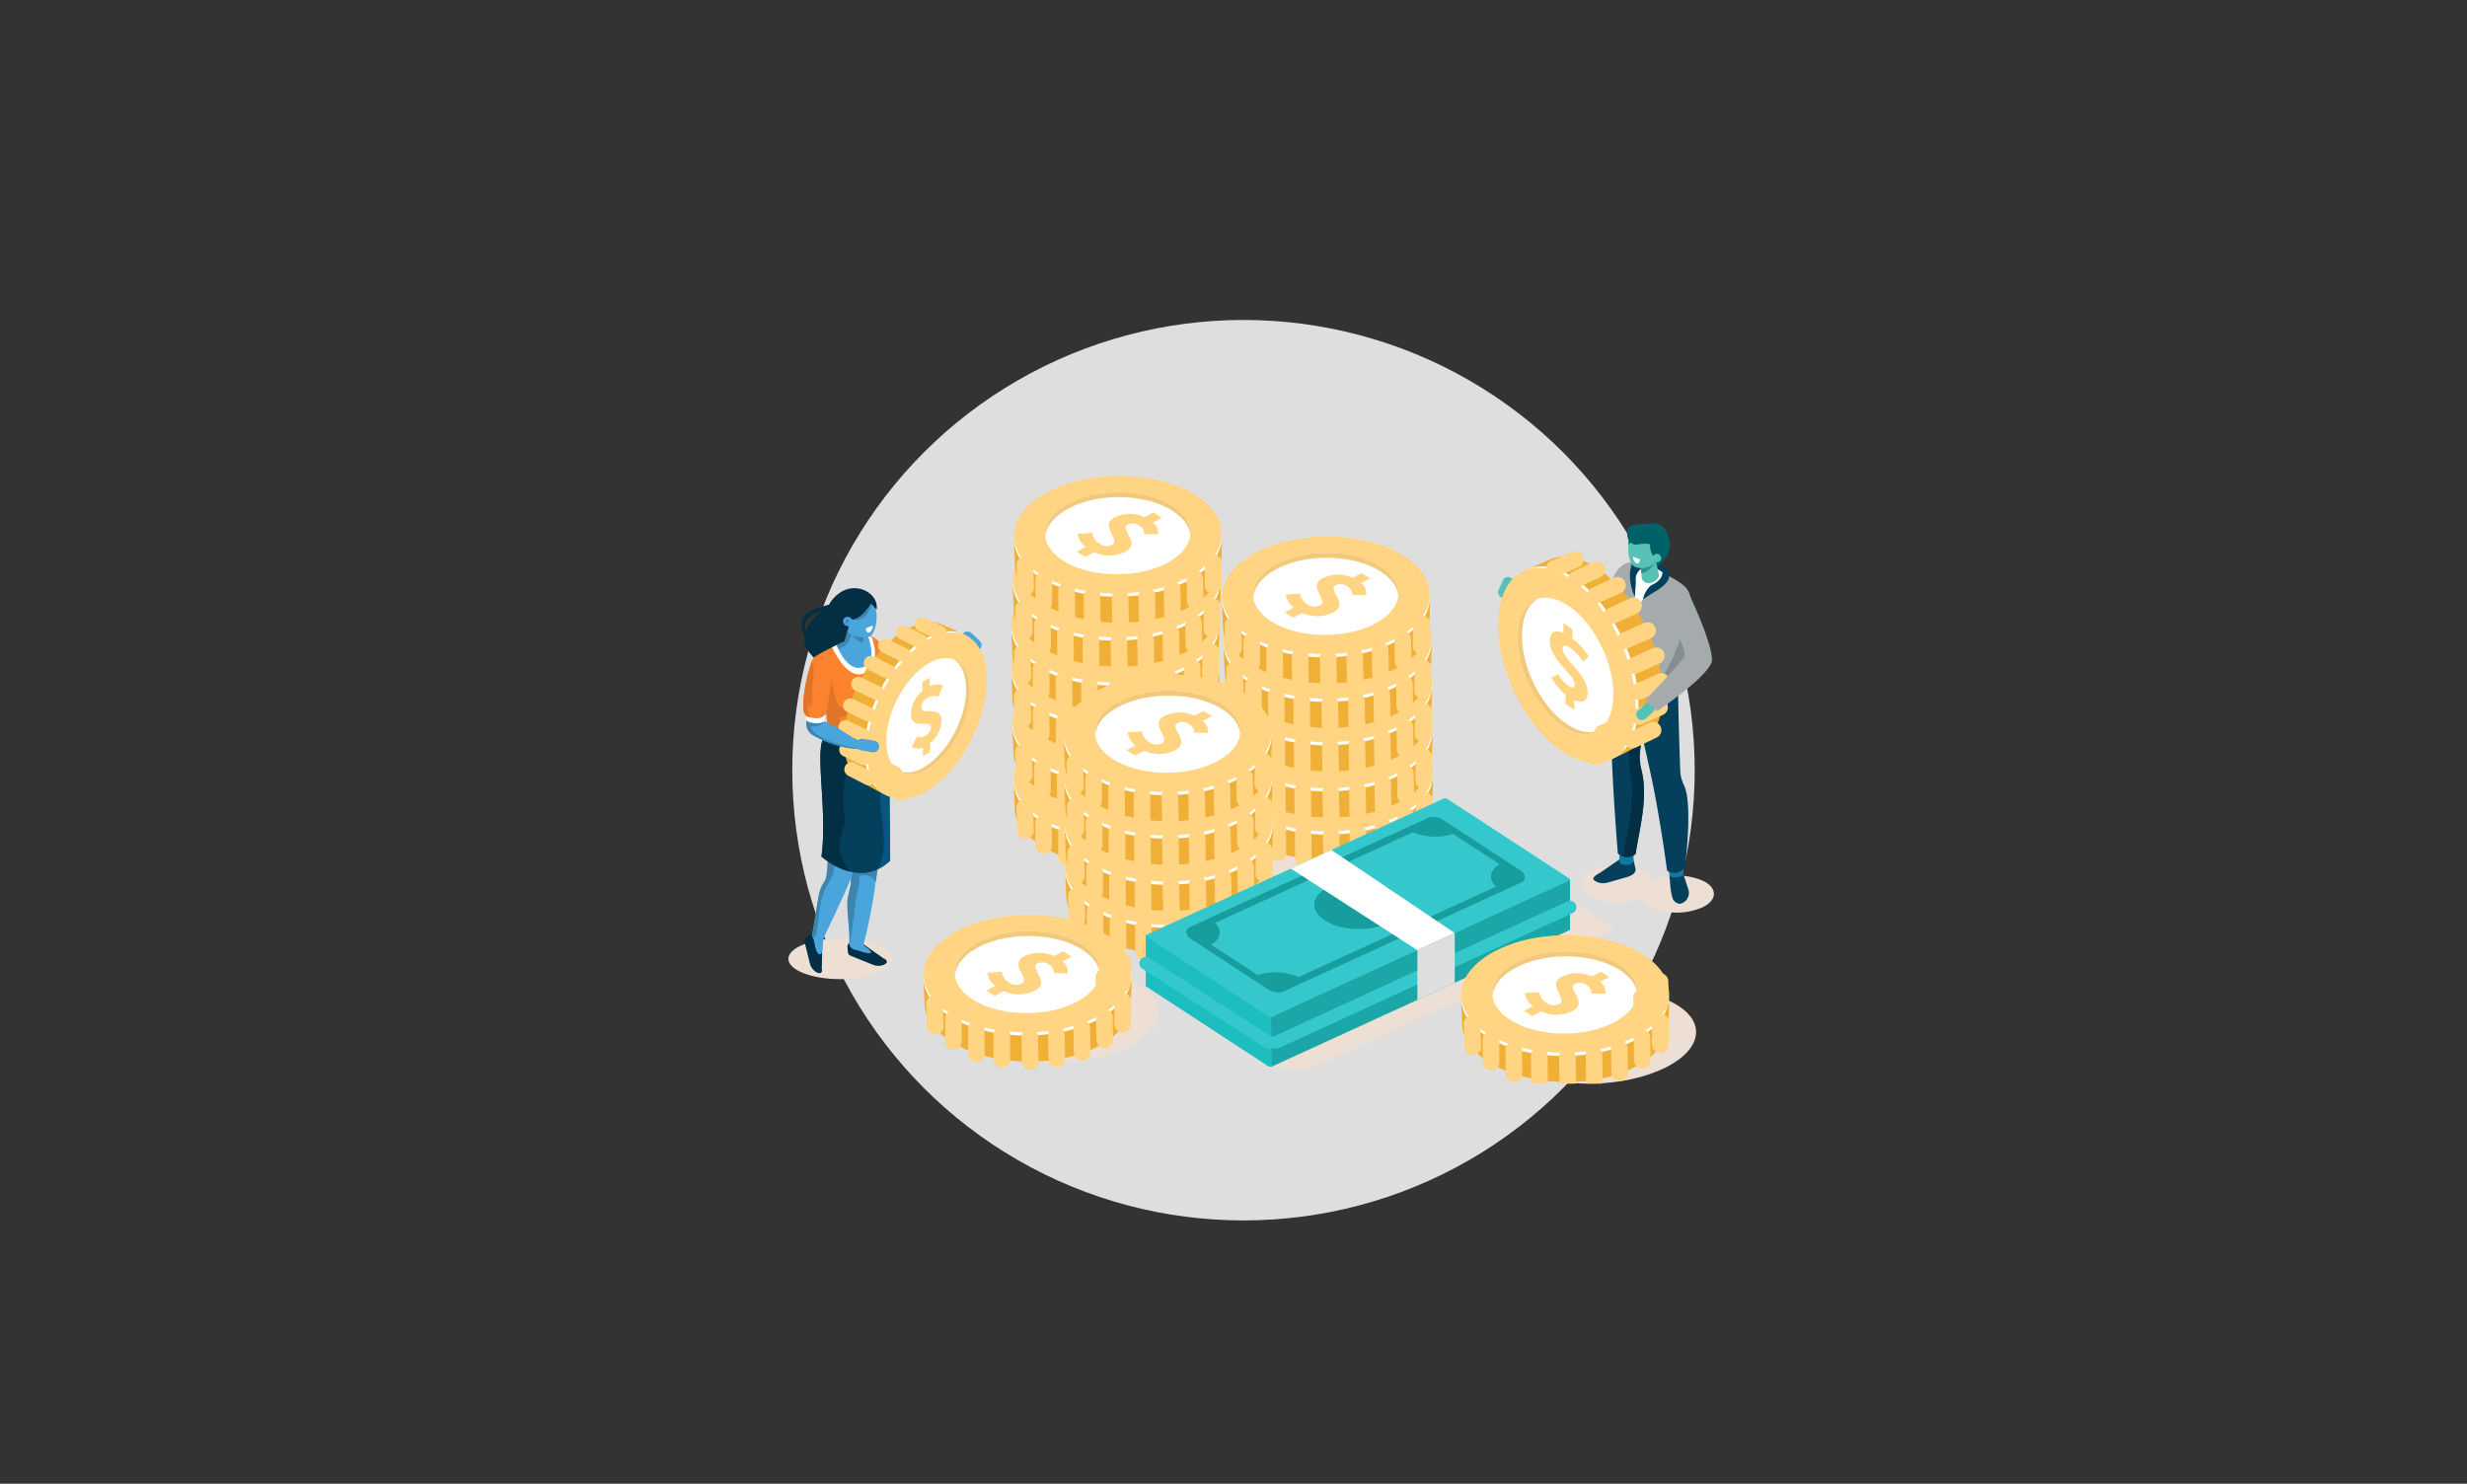 <svg xmlns="http://www.w3.org/2000/svg" xmlns:xlink="http://www.w3.org/1999/xlink" width="532" height="320" viewBox="0 0 532 320">
  <rect x="0" y="0" width="532" height="320" fill="#333333" stroke="none"/>
  <defs>
    <clipPath id="clip-path">
      <rect id="Rectangle_3473" data-name="Rectangle 3473" width="199.589" height="173.173" fill="none"/>
    </clipPath>
    <clipPath id="clip-path-2">
      <path id="Path_25205" data-name="Path 25205" d="M654.862,937.63l-64.136,29.391c-.2.093-.177.293.057.446L617.022,984.6a.932.932,0,0,0,.792.109l64.136-29.391a.2.2,0,0,0,.135-.18h.007V944.407l-19.071-1.857-7.368-4.811a1.033,1.033,0,0,0-.54-.156.617.617,0,0,0-.252.047" transform="translate(-590.589 -937.583)" fill="none"/>
    </clipPath>
    <linearGradient id="linear-gradient" x1="-0.841" y1="1.076" x2="-0.839" y2="1.076" gradientUnits="objectBoundingBox">
      <stop offset="0" stop-color="#179899"/>
      <stop offset="0.394" stop-color="#179899"/>
      <stop offset="0.684" stop-color="#179a9b"/>
      <stop offset="0.879" stop-color="#1aa3a4"/>
      <stop offset="0.925" stop-color="#1ba7a8"/>
      <stop offset="1" stop-color="#1ba7a8"/>
    </linearGradient>
  </defs>
  <g id="Budget_Assitant" data-name="Budget Assitant" transform="translate(-554.071 -6998.866)">
    <g id="Asset" transform="translate(-2313.929 10729.865)">
      <g id="Bounding_Box" data-name="Bounding Box" transform="translate(2867.7 -3730.965)">
        <g id="Bounding_Box_interior" data-name="Bounding Box interior" transform="translate(0.3 -0.035)">
          <rect id="Rectangle_3210" data-name="Rectangle 3210" width="532" height="320" transform="translate(0 0)" fill="none"/>
          <g id="bounding_circle" data-name="bounding circle" transform="translate(170.851 69.008)">
            <ellipse id="Ellipse_242" data-name="Ellipse 242" cx="97.304" cy="97.101" rx="97.304" ry="97.101" transform="translate(0 0)" fill="#dedede"/>
          </g>
        </g>
      </g>
    </g>
    <g id="Group_6159" data-name="Group 6159" transform="translate(724.079 7059.404)">
      <g id="Group_6154" data-name="Group 6154" transform="translate(0 0.002)">
        <g id="Group_6153" data-name="Group 6153" clip-path="url(#clip-path)">
          <path id="Path_25067" data-name="Path 25067" d="M417.32,765.112a38.019,38.019,0,0,1-.453,7.927c-.678,2.846-3.12,5.567-7.273,7.6-9.113,4.456-22.982,3.9-30.979-1.231-3.727-2.394-5.763-4.846-5.844-7.937-.138-1.67-.24-6.335-.24-6.335.281-1.023,1.473.026,2.211-.933a14.935,14.935,0,0,1,6.16-5.05c9.113-4.456,22.982-3.9,30.979,1.231,3.368,2.163,5.177,2.076,5.439,4.73" transform="translate(-323.918 -657.467)" fill="#f0b037"/>
          <path id="Path_25068" data-name="Path 25068" d="M412.15,734.038c-7.951-5.3-22.084-5.9-31.568-1.327s-10.727,12.578-2.776,17.882,22.084,5.9,31.568,1.327,10.727-12.578,2.776-17.882" transform="translate(-323.951 -634.424)" fill="#fff"/>
          <path id="Path_25069" data-name="Path 25069" d="M412.092,728.742c-7.951-5.3-22.084-5.9-31.568-1.327S369.8,739.993,377.747,745.3s22.084,5.9,31.568,1.327,10.727-12.578,2.776-17.882" transform="translate(-323.901 -629.819)" fill="#ffd482"/>
          <path id="Path_25070" data-name="Path 25070" d="M451.7,754.105c-5.558-3.708-15.439-4.124-22.069-.928s-7.5,8.793-1.941,12.5,15.439,4.123,22.069.928,7.5-8.793,1.941-12.5" transform="translate(-368.699 -653.024)" fill="#fff"/>
          <path id="Path_25071" data-name="Path 25071" d="M429.652,754.264c6.63-3.2,16.51-2.781,22.069.928,2.215,1.478,3.409,3.256,3.624,5.063.21-2.169-.977-4.375-3.636-6.149-5.558-3.708-15.439-4.124-22.069-.928-3.987,1.922-5.889,4.712-5.565,7.438.229-2.365,2.119-4.685,5.577-6.352" transform="translate(-368.705 -653.024)" fill="#f2c97b"/>
          <path id="Path_25072" data-name="Path 25072" d="M478.321,792.183a4.283,4.283,0,0,1-1.737-2.839l3.089-.218a3.228,3.228,0,0,0,1.484,2.27,2.626,2.626,0,0,0,2.817.28c2-1.017-2.859-4.13.634-5.907a7.472,7.472,0,0,1,6.364-.022l2-1.017,1.77,1.151-1.96,1a2.814,2.814,0,0,1,1.129,2.578l-2.98-.049a1.956,1.956,0,0,0-1.019-1.787,2.428,2.428,0,0,0-2.592-.247c-1.843.938,3.13,3.992-.576,5.877a7.713,7.713,0,0,1-6.573.044l-2.018,1.027-1.77-1.151Z" transform="translate(-414.217 -682.329)" fill="#ffd482"/>
          <line id="Line_135" data-name="Line 135" x2="0.116" y2="5.388" transform="translate(71.494 120.793)" fill="none" stroke="#ffd482" stroke-linecap="round" stroke-linejoin="round" stroke-width="3.581"/>
          <line id="Line_136" data-name="Line 136" x2="0.079" y2="5.242" transform="translate(77.255 120.328)" fill="none" stroke="#ffd482" stroke-linecap="round" stroke-linejoin="round" stroke-width="3.581"/>
          <line id="Line_137" data-name="Line 137" x2="0.079" y2="5.242" transform="translate(82.718 118.943)" fill="none" stroke="#ffd482" stroke-linecap="round" stroke-linejoin="round" stroke-width="3.581"/>
          <line id="Line_138" data-name="Line 138" x2="0.073" y2="4.834" transform="translate(87.608 116.651)" fill="none" stroke="#ffd482" stroke-linecap="round" stroke-linejoin="round" stroke-width="3.581"/>
          <line id="Line_139" data-name="Line 139" x1="0.058" y2="4.914" transform="translate(91.535 113.212)" fill="none" stroke="#ffd482" stroke-linecap="round" stroke-linejoin="round" stroke-width="3.581"/>
          <line id="Line_140" data-name="Line 140" x2="0.037" y2="5.242" transform="translate(65.457 120.459)" fill="none" stroke="#ffd482" stroke-linecap="round" stroke-linejoin="round" stroke-width="3.581"/>
          <line id="Line_141" data-name="Line 141" x2="0.037" y2="5.242" transform="translate(59.964 119.194)" fill="none" stroke="#ffd482" stroke-linecap="round" stroke-linejoin="round" stroke-width="3.581"/>
          <line id="Line_142" data-name="Line 142" x2="0.034" y2="4.834" transform="translate(55.025 117.011)" fill="none" stroke="#ffd482" stroke-linecap="round" stroke-linejoin="round" stroke-width="3.581"/>
          <line id="Line_143" data-name="Line 143" x2="0.167" y2="4.911" transform="translate(50.965 113.661)" fill="none" stroke="#ffd482" stroke-linecap="round" stroke-linejoin="round" stroke-width="3.581"/>
          <path id="Path_25073" data-name="Path 25073" d="M415.263,673.2a38.02,38.02,0,0,1-.453,7.927c-.678,2.846-3.12,5.567-7.273,7.6-9.113,4.456-22.982,3.9-30.979-1.231-3.727-2.394-5.763-4.846-5.844-7.937-.138-1.67-.24-6.335-.24-6.335.281-1.023,1.473.027,2.211-.933a14.935,14.935,0,0,1,6.16-5.05c9.113-4.456,22.982-3.9,30.979,1.231,3.368,2.163,5.177,2.076,5.439,4.73" transform="translate(-322.13 -577.552)" fill="#f0b037"/>
          <path id="Path_25074" data-name="Path 25074" d="M410.093,642.129c-7.951-5.3-22.084-5.9-31.568-1.327s-10.727,12.578-2.776,17.882,22.084,5.9,31.568,1.327,10.727-12.578,2.776-17.882" transform="translate(-322.163 -554.509)" fill="#fff"/>
          <path id="Path_25075" data-name="Path 25075" d="M410.035,636.833c-7.951-5.3-22.084-5.9-31.568-1.327s-10.727,12.578-2.776,17.882,22.084,5.9,31.568,1.327,10.727-12.578,2.776-17.882" transform="translate(-322.112 -549.904)" fill="#ffd482"/>
          <path id="Path_25076" data-name="Path 25076" d="M449.645,662.2c-5.558-3.708-15.439-4.124-22.069-.928s-7.5,8.793-1.941,12.5,15.439,4.123,22.069.928,7.5-8.793,1.941-12.5" transform="translate(-366.91 -573.109)" fill="#fff"/>
          <path id="Path_25077" data-name="Path 25077" d="M427.595,662.355c6.63-3.2,16.51-2.781,22.069.927,2.215,1.478,3.409,3.257,3.624,5.063.21-2.169-.977-4.375-3.636-6.149-5.558-3.708-15.439-4.124-22.069-.928-3.987,1.922-5.889,4.712-5.565,7.438.229-2.365,2.119-4.685,5.577-6.352" transform="translate(-366.917 -573.109)" fill="#f2c97b"/>
          <path id="Path_25078" data-name="Path 25078" d="M476.264,700.275a4.283,4.283,0,0,1-1.737-2.839l3.089-.218a3.228,3.228,0,0,0,1.484,2.27,2.626,2.626,0,0,0,2.817.28c2-1.017-2.859-4.13.634-5.907a7.471,7.471,0,0,1,6.363-.022l2-1.017,1.77,1.151-1.959,1a2.814,2.814,0,0,1,1.128,2.578l-2.98-.049a1.956,1.956,0,0,0-1.019-1.787,2.427,2.427,0,0,0-2.592-.247c-1.843.938,3.13,3.992-.576,5.877a7.713,7.713,0,0,1-6.573.044l-2.018,1.027-1.77-1.151Z" transform="translate(-412.428 -602.414)" fill="#ffd482"/>
          <line id="Line_144" data-name="Line 144" x2="0.116" y2="5.388" transform="translate(71.226 108.8)" fill="none" stroke="#ffd482" stroke-linecap="round" stroke-linejoin="round" stroke-width="3.581"/>
          <line id="Line_145" data-name="Line 145" x2="0.079" y2="5.242" transform="translate(76.986 108.335)" fill="none" stroke="#ffd482" stroke-linecap="round" stroke-linejoin="round" stroke-width="3.581"/>
          <line id="Line_146" data-name="Line 146" x2="0.079" y2="5.242" transform="translate(82.45 106.95)" fill="none" stroke="#ffd482" stroke-linecap="round" stroke-linejoin="round" stroke-width="3.581"/>
          <line id="Line_147" data-name="Line 147" x2="0.073" y2="4.834" transform="translate(87.339 104.657)" fill="none" stroke="#ffd482" stroke-linecap="round" stroke-linejoin="round" stroke-width="3.581"/>
          <line id="Line_148" data-name="Line 148" x1="0.058" y2="4.914" transform="translate(91.266 101.218)" fill="none" stroke="#ffd482" stroke-linecap="round" stroke-linejoin="round" stroke-width="3.581"/>
          <line id="Line_149" data-name="Line 149" x2="0.037" y2="5.242" transform="translate(65.189 108.465)" fill="none" stroke="#ffd482" stroke-linecap="round" stroke-linejoin="round" stroke-width="3.581"/>
          <line id="Line_150" data-name="Line 150" x2="0.037" y2="5.242" transform="translate(59.696 107.201)" fill="none" stroke="#ffd482" stroke-linecap="round" stroke-linejoin="round" stroke-width="3.581"/>
          <line id="Line_151" data-name="Line 151" x2="0.034" y2="4.834" transform="translate(54.757 105.017)" fill="none" stroke="#ffd482" stroke-linecap="round" stroke-linejoin="round" stroke-width="3.581"/>
          <line id="Line_152" data-name="Line 152" x2="0.167" y2="4.911" transform="translate(50.697 101.667)" fill="none" stroke="#ffd482" stroke-linecap="round" stroke-linejoin="round" stroke-width="3.581"/>
          <path id="Path_25079" data-name="Path 25079" d="M413.206,581.294a38.02,38.02,0,0,1-.453,7.927c-.678,2.846-3.12,5.567-7.273,7.6-9.113,4.456-22.982,3.9-30.979-1.231-3.727-2.394-5.763-4.846-5.844-7.937-.138-1.67-.24-6.335-.24-6.335.281-1.023,1.473.026,2.211-.933a14.935,14.935,0,0,1,6.16-5.05c9.113-4.456,22.982-3.9,30.979,1.231,3.368,2.163,5.177,2.076,5.439,4.73" transform="translate(-320.341 -497.637)" fill="#f0b037"/>
          <path id="Path_25080" data-name="Path 25080" d="M408.036,550.22c-7.951-5.3-22.084-5.9-31.568-1.327s-10.727,12.578-2.776,17.882,22.084,5.9,31.568,1.327,10.727-12.578,2.776-17.882" transform="translate(-320.374 -474.593)" fill="#fff"/>
          <path id="Path_25081" data-name="Path 25081" d="M407.978,544.924c-7.951-5.3-22.084-5.9-31.568-1.327s-10.727,12.578-2.776,17.882,22.084,5.9,31.568,1.327,10.727-12.578,2.776-17.882" transform="translate(-320.324 -469.988)" fill="#ffd482"/>
          <path id="Path_25082" data-name="Path 25082" d="M447.588,570.287c-5.558-3.708-15.439-4.124-22.069-.928s-7.5,8.793-1.941,12.5,15.439,4.123,22.069.927,7.5-8.793,1.941-12.5" transform="translate(-365.122 -493.193)" fill="#fff"/>
          <path id="Path_25083" data-name="Path 25083" d="M425.538,570.446c6.63-3.2,16.51-2.781,22.069.928,2.216,1.478,3.409,3.257,3.624,5.063.21-2.169-.977-4.375-3.636-6.149-5.558-3.708-15.439-4.124-22.069-.928-3.987,1.922-5.889,4.712-5.565,7.438.229-2.365,2.119-4.685,5.577-6.352" transform="translate(-365.128 -493.193)" fill="#f2c97b"/>
          <path id="Path_25084" data-name="Path 25084" d="M474.207,608.366a4.283,4.283,0,0,1-1.737-2.839l3.089-.218a3.227,3.227,0,0,0,1.484,2.27,2.626,2.626,0,0,0,2.817.28c2-1.017-2.859-4.13.634-5.907a7.472,7.472,0,0,1,6.363-.022l2-1.017,1.77,1.151-1.959,1a2.814,2.814,0,0,1,1.128,2.578l-2.98-.049A1.956,1.956,0,0,0,485.8,603.8a2.427,2.427,0,0,0-2.592-.246c-1.843.938,3.13,3.992-.576,5.877a7.713,7.713,0,0,1-6.573.044l-2.018,1.027-1.77-1.151Z" transform="translate(-410.64 -522.499)" fill="#ffd482"/>
          <line id="Line_153" data-name="Line 153" x2="0.116" y2="5.388" transform="translate(70.957 96.806)" fill="none" stroke="#ffd482" stroke-linecap="round" stroke-linejoin="round" stroke-width="3.581"/>
          <line id="Line_154" data-name="Line 154" x2="0.079" y2="5.242" transform="translate(76.718 96.342)" fill="none" stroke="#ffd482" stroke-linecap="round" stroke-linejoin="round" stroke-width="3.581"/>
          <line id="Line_155" data-name="Line 155" x2="0.079" y2="5.242" transform="translate(82.182 94.956)" fill="none" stroke="#ffd482" stroke-linecap="round" stroke-linejoin="round" stroke-width="3.581"/>
          <line id="Line_156" data-name="Line 156" x2="0.073" y2="4.834" transform="translate(87.071 92.664)" fill="none" stroke="#ffd482" stroke-linecap="round" stroke-linejoin="round" stroke-width="3.581"/>
          <line id="Line_157" data-name="Line 157" x1="0.058" y2="4.914" transform="translate(90.998 89.225)" fill="none" stroke="#ffd482" stroke-linecap="round" stroke-linejoin="round" stroke-width="3.581"/>
          <line id="Line_158" data-name="Line 158" x2="0.037" y2="5.242" transform="translate(64.92 96.472)" fill="none" stroke="#ffd482" stroke-linecap="round" stroke-linejoin="round" stroke-width="3.581"/>
          <line id="Line_159" data-name="Line 159" x2="0.037" y2="5.242" transform="translate(59.427 95.208)" fill="none" stroke="#ffd482" stroke-linecap="round" stroke-linejoin="round" stroke-width="3.581"/>
          <line id="Line_160" data-name="Line 160" x2="0.034" y2="4.834" transform="translate(54.489 93.024)" fill="none" stroke="#ffd482" stroke-linecap="round" stroke-linejoin="round" stroke-width="3.581"/>
          <line id="Line_161" data-name="Line 161" x2="0.167" y2="4.911" transform="translate(50.429 89.674)" fill="none" stroke="#ffd482" stroke-linecap="round" stroke-linejoin="round" stroke-width="3.581"/>
          <path id="Path_25085" data-name="Path 25085" d="M413.206,510.38a38.02,38.02,0,0,1-.453,7.927c-.678,2.846-3.12,5.567-7.273,7.6-9.113,4.456-22.982,3.9-30.979-1.231-3.727-2.394-5.763-4.846-5.844-7.937-.138-1.67-.24-6.335-.24-6.335.281-1.023,1.473.027,2.211-.933a14.935,14.935,0,0,1,6.16-5.05c9.113-4.456,22.982-3.9,30.979,1.231,3.368,2.163,5.177,2.076,5.439,4.73" transform="translate(-320.341 -435.977)" fill="#f0b037"/>
          <path id="Path_25086" data-name="Path 25086" d="M408.036,479.307c-7.951-5.3-22.084-5.9-31.568-1.327s-10.727,12.578-2.776,17.882,22.084,5.9,31.568,1.327,10.727-12.578,2.776-17.882" transform="translate(-320.374 -412.934)" fill="#fff"/>
          <path id="Path_25087" data-name="Path 25087" d="M407.978,474.011c-7.951-5.3-22.084-5.9-31.568-1.327s-10.727,12.578-2.776,17.882,22.084,5.9,31.568,1.327,10.727-12.578,2.776-17.882" transform="translate(-320.324 -408.329)" fill="#ffd482"/>
          <path id="Path_25088" data-name="Path 25088" d="M447.588,499.374c-5.558-3.708-15.439-4.124-22.069-.928s-7.5,8.793-1.941,12.5,15.439,4.123,22.069.928,7.5-8.793,1.941-12.5" transform="translate(-365.122 -431.534)" fill="#fff"/>
          <path id="Path_25089" data-name="Path 25089" d="M425.538,499.532c6.63-3.2,16.51-2.781,22.069.928,2.216,1.478,3.409,3.257,3.624,5.063.21-2.169-.977-4.375-3.636-6.149-5.558-3.708-15.439-4.124-22.069-.928-3.987,1.922-5.889,4.712-5.565,7.438.229-2.365,2.119-4.685,5.577-6.352" transform="translate(-365.128 -431.534)" fill="#f2c97b"/>
          <path id="Path_25090" data-name="Path 25090" d="M474.207,537.453a4.283,4.283,0,0,1-1.737-2.839l3.089-.218a3.227,3.227,0,0,0,1.484,2.269,2.625,2.625,0,0,0,2.817.28c2-1.017-2.859-4.13.634-5.907a7.472,7.472,0,0,1,6.363-.022l2-1.017,1.77,1.151-1.959,1a2.814,2.814,0,0,1,1.128,2.578l-2.98-.049a1.956,1.956,0,0,0-1.019-1.787,2.427,2.427,0,0,0-2.592-.247c-1.843.938,3.13,3.992-.576,5.877a7.713,7.713,0,0,1-6.573.044l-2.018,1.027-1.77-1.151Z" transform="translate(-410.64 -460.839)" fill="#ffd482"/>
          <line id="Line_162" data-name="Line 162" x2="0.116" y2="5.388" transform="translate(70.957 87.553)" fill="none" stroke="#ffd482" stroke-linecap="round" stroke-linejoin="round" stroke-width="3.581"/>
          <line id="Line_163" data-name="Line 163" x2="0.079" y2="5.242" transform="translate(76.718 87.088)" fill="none" stroke="#ffd482" stroke-linecap="round" stroke-linejoin="round" stroke-width="3.581"/>
          <line id="Line_164" data-name="Line 164" x2="0.079" y2="5.242" transform="translate(82.182 85.703)" fill="none" stroke="#ffd482" stroke-linecap="round" stroke-linejoin="round" stroke-width="3.581"/>
          <line id="Line_165" data-name="Line 165" x2="0.073" y2="4.834" transform="translate(87.071 83.41)" fill="none" stroke="#ffd482" stroke-linecap="round" stroke-linejoin="round" stroke-width="3.581"/>
          <line id="Line_166" data-name="Line 166" x1="0.058" y2="4.914" transform="translate(90.998 79.971)" fill="none" stroke="#ffd482" stroke-linecap="round" stroke-linejoin="round" stroke-width="3.581"/>
          <line id="Line_167" data-name="Line 167" x2="0.037" y2="5.242" transform="translate(64.92 87.218)" fill="none" stroke="#ffd482" stroke-linecap="round" stroke-linejoin="round" stroke-width="3.581"/>
          <line id="Line_168" data-name="Line 168" x2="0.037" y2="5.242" transform="translate(59.427 85.954)" fill="none" stroke="#ffd482" stroke-linecap="round" stroke-linejoin="round" stroke-width="3.581"/>
          <line id="Line_169" data-name="Line 169" x2="0.034" y2="4.834" transform="translate(54.489 83.77)" fill="none" stroke="#ffd482" stroke-linecap="round" stroke-linejoin="round" stroke-width="3.581"/>
          <line id="Line_170" data-name="Line 170" x2="0.167" y2="4.911" transform="translate(50.429 80.42)" fill="none" stroke="#ffd482" stroke-linecap="round" stroke-linejoin="round" stroke-width="3.581"/>
          <path id="Path_25091" data-name="Path 25091" d="M415.558,435.969a38.018,38.018,0,0,1-.453,7.927c-.678,2.846-3.12,5.567-7.273,7.6-9.113,4.456-22.982,3.9-30.979-1.231-3.727-2.394-5.763-4.846-5.844-7.937-.138-1.67-.24-6.335-.24-6.335.281-1.023,1.473.026,2.211-.933a14.935,14.935,0,0,1,6.16-5.05c9.113-4.456,22.982-3.9,30.979,1.231,3.368,2.163,5.177,2.076,5.439,4.73" transform="translate(-322.386 -371.275)" fill="#f0b037"/>
          <path id="Path_25092" data-name="Path 25092" d="M410.388,404.9c-7.951-5.3-22.084-5.9-31.568-1.327s-10.727,12.578-2.776,17.882,22.084,5.9,31.568,1.327,10.727-12.578,2.776-17.882" transform="translate(-322.419 -348.232)" fill="#fff"/>
          <path id="Path_25093" data-name="Path 25093" d="M410.33,399.6c-7.951-5.3-22.084-5.9-31.568-1.327s-10.727,12.578-2.776,17.882,22.084,5.9,31.568,1.327S418.28,404.9,410.33,399.6" transform="translate(-322.369 -343.627)" fill="#ffd482"/>
          <path id="Path_25094" data-name="Path 25094" d="M449.94,424.962c-5.558-3.708-15.439-4.124-22.069-.928s-7.5,8.793-1.941,12.5,15.439,4.123,22.069.928,7.5-8.793,1.941-12.5" transform="translate(-367.167 -366.832)" fill="#fff"/>
          <path id="Path_25095" data-name="Path 25095" d="M427.89,425.12c6.63-3.2,16.51-2.781,22.069.928,2.215,1.478,3.409,3.257,3.624,5.063.21-2.169-.977-4.375-3.636-6.149-5.558-3.708-15.439-4.124-22.069-.928-3.987,1.922-5.89,4.712-5.565,7.438.229-2.365,2.119-4.685,5.577-6.352" transform="translate(-367.173 -366.832)" fill="#f2c97b"/>
          <path id="Path_25096" data-name="Path 25096" d="M476.559,463.04a4.283,4.283,0,0,1-1.737-2.839l3.089-.218a3.228,3.228,0,0,0,1.484,2.27,2.626,2.626,0,0,0,2.817.28c2-1.017-2.859-4.13.634-5.907a7.472,7.472,0,0,1,6.364-.022l2-1.017,1.77,1.151-1.959,1a2.814,2.814,0,0,1,1.128,2.578l-2.98-.049a1.956,1.956,0,0,0-1.019-1.787,2.428,2.428,0,0,0-2.592-.246c-1.843.938,3.13,3.992-.576,5.877a7.713,7.713,0,0,1-6.573.044l-2.018,1.027-1.77-1.151Z" transform="translate(-412.685 -396.136)" fill="#ffd482"/>
          <line id="Line_171" data-name="Line 171" x2="0.116" y2="5.388" transform="translate(71.264 77.842)" fill="none" stroke="#ffd482" stroke-linecap="round" stroke-linejoin="round" stroke-width="3.581"/>
          <line id="Line_172" data-name="Line 172" x2="0.079" y2="5.242" transform="translate(77.025 77.378)" fill="none" stroke="#ffd482" stroke-linecap="round" stroke-linejoin="round" stroke-width="3.581"/>
          <line id="Line_173" data-name="Line 173" x2="0.079" y2="5.242" transform="translate(82.489 75.992)" fill="none" stroke="#ffd482" stroke-linecap="round" stroke-linejoin="round" stroke-width="3.581"/>
          <line id="Line_174" data-name="Line 174" x2="0.073" y2="4.834" transform="translate(87.378 73.7)" fill="none" stroke="#ffd482" stroke-linecap="round" stroke-linejoin="round" stroke-width="3.581"/>
          <line id="Line_175" data-name="Line 175" x1="0.058" y2="4.914" transform="translate(91.305 70.261)" fill="none" stroke="#ffd482" stroke-linecap="round" stroke-linejoin="round" stroke-width="3.581"/>
          <line id="Line_176" data-name="Line 176" x2="0.037" y2="5.242" transform="translate(65.227 77.508)" fill="none" stroke="#ffd482" stroke-linecap="round" stroke-linejoin="round" stroke-width="3.581"/>
          <line id="Line_177" data-name="Line 177" x2="0.037" y2="5.242" transform="translate(59.734 76.244)" fill="none" stroke="#ffd482" stroke-linecap="round" stroke-linejoin="round" stroke-width="3.581"/>
          <line id="Line_178" data-name="Line 178" x2="0.034" y2="4.834" transform="translate(54.795 74.06)" fill="none" stroke="#ffd482" stroke-linecap="round" stroke-linejoin="round" stroke-width="3.581"/>
          <line id="Line_179" data-name="Line 179" x2="0.167" y2="4.911" transform="translate(50.735 70.71)" fill="none" stroke="#ffd482" stroke-linecap="round" stroke-linejoin="round" stroke-width="3.581"/>
          <path id="Path_25097" data-name="Path 25097" d="M417.6,363.431a38.018,38.018,0,0,1-.453,7.927c-.678,2.846-3.12,5.567-7.273,7.6-9.113,4.456-22.982,3.9-30.979-1.231-3.727-2.394-5.763-4.846-5.844-7.937-.138-1.67-.24-6.335-.24-6.335.281-1.023,1.473.026,2.211-.933a14.935,14.935,0,0,1,6.16-5.05c9.113-4.456,22.982-3.9,30.979,1.231,3.368,2.163,5.177,2.076,5.439,4.73" transform="translate(-324.163 -308.204)" fill="#f0b037"/>
          <path id="Path_25098" data-name="Path 25098" d="M412.431,332.358c-7.951-5.3-22.084-5.9-31.568-1.327s-10.727,12.578-2.776,17.882,22.084,5.9,31.568,1.327,10.727-12.578,2.776-17.882" transform="translate(-324.196 -285.161)" fill="#fff"/>
          <path id="Path_25099" data-name="Path 25099" d="M412.371,327.062c-7.951-5.3-22.084-5.9-31.568-1.327s-10.727,12.578-2.776,17.882,22.084,5.9,31.568,1.327,10.727-12.578,2.776-17.882" transform="translate(-324.144 -280.556)" fill="#ffd482"/>
          <path id="Path_25100" data-name="Path 25100" d="M451.983,352.425c-5.558-3.708-15.439-4.124-22.069-.928s-7.5,8.793-1.941,12.5,15.439,4.123,22.069.928,7.5-8.793,1.941-12.5" transform="translate(-368.943 -303.761)" fill="#fff"/>
          <path id="Path_25101" data-name="Path 25101" d="M429.932,352.583c6.63-3.2,16.511-2.781,22.069.928,2.215,1.478,3.409,3.257,3.624,5.063.21-2.169-.977-4.375-3.636-6.149-5.558-3.708-15.439-4.124-22.069-.928-3.987,1.922-5.889,4.712-5.565,7.438.229-2.365,2.119-4.685,5.577-6.352" transform="translate(-368.949 -303.761)" fill="#f2c97b"/>
          <path id="Path_25102" data-name="Path 25102" d="M478.6,390.5a4.283,4.283,0,0,1-1.737-2.839l3.089-.218a3.228,3.228,0,0,0,1.484,2.269,2.626,2.626,0,0,0,2.817.28c2-1.017-2.859-4.13.634-5.907a7.472,7.472,0,0,1,6.364-.022l2-1.017,1.77,1.151-1.96,1a2.814,2.814,0,0,1,1.129,2.578l-2.98-.049a1.956,1.956,0,0,0-1.019-1.787,2.427,2.427,0,0,0-2.592-.247c-1.843.938,3.13,3.992-.576,5.877a7.713,7.713,0,0,1-6.573.044l-2.018,1.027-1.77-1.151Z" transform="translate(-414.46 -333.065)" fill="#ffd482"/>
          <line id="Line_180" data-name="Line 180" x2="0.116" y2="5.388" transform="translate(71.531 68.377)" fill="none" stroke="#ffd482" stroke-linecap="round" stroke-linejoin="round" stroke-width="3.581"/>
          <line id="Line_181" data-name="Line 181" x2="0.079" y2="5.242" transform="translate(77.292 67.912)" fill="none" stroke="#ffd482" stroke-linecap="round" stroke-linejoin="round" stroke-width="3.581"/>
          <line id="Line_182" data-name="Line 182" x2="0.079" y2="5.242" transform="translate(82.755 66.527)" fill="none" stroke="#ffd482" stroke-linecap="round" stroke-linejoin="round" stroke-width="3.581"/>
          <line id="Line_183" data-name="Line 183" x2="0.073" y2="4.834" transform="translate(87.644 64.234)" fill="none" stroke="#ffd482" stroke-linecap="round" stroke-linejoin="round" stroke-width="3.581"/>
          <line id="Line_184" data-name="Line 184" x1="0.058" y2="4.914" transform="translate(91.571 60.796)" fill="none" stroke="#ffd482" stroke-linecap="round" stroke-linejoin="round" stroke-width="3.581"/>
          <line id="Line_185" data-name="Line 185" x2="0.037" y2="5.242" transform="translate(65.494 68.043)" fill="none" stroke="#ffd482" stroke-linecap="round" stroke-linejoin="round" stroke-width="3.581"/>
          <line id="Line_186" data-name="Line 186" x2="0.037" y2="5.242" transform="translate(60.001 66.778)" fill="none" stroke="#ffd482" stroke-linecap="round" stroke-linejoin="round" stroke-width="3.581"/>
          <line id="Line_187" data-name="Line 187" x2="0.034" y2="4.834" transform="translate(55.062 64.594)" fill="none" stroke="#ffd482" stroke-linecap="round" stroke-linejoin="round" stroke-width="3.581"/>
          <line id="Line_188" data-name="Line 188" x2="0.167" y2="4.911" transform="translate(51.002 61.244)" fill="none" stroke="#ffd482" stroke-linecap="round" stroke-linejoin="round" stroke-width="3.581"/>
          <path id="Path_25103" data-name="Path 25103" d="M286.726,580.232h0a1.267,1.267,0,0,0,.05,1.789l1.761,1.663a1.272,1.272,0,0,0,1.791-.049h0a1.267,1.267,0,0,0-.05-1.789l-1.761-1.663a1.272,1.272,0,0,0-1.791.049" transform="translate(-249.01 -504.174)" fill="#49a5dc"/>
          <path id="Path_25104" data-name="Path 25104" d="M22.382,1091.555c0,2.419-5.01,4.38-11.191,4.38S0,1093.974,0,1091.555s5.01-4.38,11.191-4.38,11.191,1.961,11.191,4.38" transform="translate(0 -945.307)" fill="#eedfd5"/>
          <path id="Path_25105" data-name="Path 25105" d="M30.285,1086.329l.124-6.124c-.143-.578-.918-.7-1.534-1.238a.759.759,0,0,0-.942-.069l-.584.427c-.867.584-.912.758-.723,1.52l1.123,4.528a2.886,2.886,0,0,0,1.52,1.83l.183.069c.647.244,1.021-.18.832-.943" transform="translate(-23.072 -937.995)" fill="#032f45"/>
          <path id="Path_25106" data-name="Path 25106" d="M41.114,1081.407s.335,3.907,1.293,4.146c0,0,.614.151.634-.838s.277-2.906.277-2.906Z" transform="translate(-35.749 -940.292)" fill="#4aa5dd"/>
          <path id="Path_25107" data-name="Path 25107" d="M27.806,535.522s-4.489.878-5.59,2.6.847,5.959.847,5.959v-2.215s-2.593-4.26,4.567-5.194c4.808-.627.176-1.148.176-1.148" transform="translate(-19.023 -465.641)" fill="#032f45"/>
          <path id="Path_25108" data-name="Path 25108" d="M31.548,536.519s-7.4,4.794-4.659,9.436S37.074,552.6,37.074,552.6L40.1,537Z" transform="translate(-22.849 -466.507)" fill="#032f45"/>
          <path id="Path_25109" data-name="Path 25109" d="M105.427,1097.261l-4.574-3.211a5.879,5.879,0,0,0-2.635-.115.671.671,0,0,0-.584.688l.048.708c.028,1.022.155,1.161.925,1.472l4.577,1.848a3.081,3.081,0,0,0,2.442-.079l.162-.1c.572-.355.41-.9-.361-1.21" transform="translate(-84.892 -951.103)" fill="#032f45"/>
          <path id="Path_25110" data-name="Path 25110" d="M92.537,785.071c.053,1.42,2.939,1.931,2.993.49,3.5-13.366,3.951-25.6,4.62-39.734l-8.831-7.434c.713,12.269,1.832,22.657,1.613,33.25-.028,1.373-.713,2.827-.789,4.147-.158,2.741.631,6.613.394,9.281" transform="translate(-79.403 -642.038)" fill="#4aa5dd"/>
          <path id="Path_25111" data-name="Path 25111" d="M99.222,893.084c.076-1.32.761-2.774.789-4.147.072-3.505,0-6.988-.159-10.524-.3-6.733-2.045-7.248-1.726-.1.157,3.536.231,7.019.159,10.525-.028,1.373-.713,2.827-.789,4.147-.158,2.741.631,6.613.394,9.281.041,1.084,1.174-6.443,1.332-9.184" transform="translate(-84.755 -759.216)" fill="#3e84af"/>
          <path id="Path_25112" data-name="Path 25112" d="M99.615,966.987s1.451-4.128,3.333-4.082a2.768,2.768,0,0,1,2.506,1.454l.672-4.393-5.994.315-.022,4.135a3.51,3.51,0,0,1-.086.755Z" transform="translate(-86.616 -834.698)" fill="#3e84af"/>
          <path id="Path_25113" data-name="Path 25113" d="M39.3,894.171c-.315,1.245,1.457,2.449,2.249,1.331,2.382-4.907,4.127-8.687,5.749-12.395,1.229-2.809,1.493-6.166,2.008-9.536,1.229-8.039-7.078-10.068-6.664-1.9a57.978,57.978,0,0,1-.3,10.034c-.2,1.613-1.119,1.533-1.651,4.243-.541,2.752-.648,4.288-1.387,8.22" transform="translate(-34.137 -753.389)" fill="#4aa5dd"/>
          <path id="Path_25114" data-name="Path 25114" d="M41.376,887.466c.667-3.394,2.5-4.825,2.748-6.845.515-4.175,1.288-8,1.076-12.186a12.784,12.784,0,0,1,.031-1.821c-1.392.351-2.537,1.985-2.377,5.145a57.966,57.966,0,0,1-.3,10.034c-.2,1.613-1.119,1.533-1.651,4.243-.541,2.752-.647,4.288-1.387,8.22-.245.971.533.763.7.73.825-4.483.513-4.217,1.162-7.519" transform="translate(-34.315 -753.527)" fill="#3e84af"/>
          <path id="Path_25115" data-name="Path 25115" d="M54.692,750.785c-3.843.077-.026,15.279-1.545,26.21,0,0,8.013,7.371,14.8.916L67.7,752.783Z" transform="translate(-46.009 -652.813)" fill="#043f5c"/>
          <path id="Path_25116" data-name="Path 25116" d="M145.709,790.162a9.868,9.868,0,0,0,2.953-1.979l-.252-25.128-1.363-.366c.8,5.472-1.087,10.168-.385,14.869,1.068,7.147.761,10.443-.954,12.6" transform="translate(-126.695 -663.164)" fill="#065780"/>
          <path id="Path_25117" data-name="Path 25117" d="M59.167,780.23c-4.537-6.538-.359-8.528-.987-11.991-1.3-7.185,1.479-8.835.328-16.31l-3.816-1.147c-3.843.077-.026,15.279-1.545,26.21a15.686,15.686,0,0,0,6.02,3.238" transform="translate(-46.009 -652.811)" fill="#032f45"/>
          <path id="Path_25118" data-name="Path 25118" d="M57.417,606.966c.224-2.688-1.068,2.676-1.019-.435.019-1.2.6-4.623.888-6.889.27-2.117,2.483-3.376,2.027-5.956-.06-1.408-2.549-4.016-2.657-5.044-.171-1.626-.284-3.128-3.7-4.729l-1.5.326a9.906,9.906,0,0,0-2.063.69c-6.971,3.229-8.491,3.387-8.006,7.47.079,2.1,1.329.466,1.705,1.856.722,2.668,3.539,5.384,2.546,10.062-.2.944-.94,1.587-.1,2.214,3.645,2.714,10.605,3.235,11.884.435" transform="translate(-35.908 -507.717)" fill="#fc822d"/>
          <path id="Path_25119" data-name="Path 25119" d="M166.571,760.407c0,.1.009-.007,0,0" transform="translate(-144.835 -661.179)" fill="#ff5cab"/>
          <path id="Path_25120" data-name="Path 25120" d="M160.9,624.3c-.06-1.408-2.549-4.016-2.657-5.044l-.188.078c.119,1.129,1.836,4.082,1.9,5.629.43,2.43-1.047,3.646-1.663,5.41l.888-.3c.27-2.117,2.175-3.195,1.718-5.775" transform="translate(-137.43 -538.451)" fill="#ffa05e"/>
          <path id="Path_25121" data-name="Path 25121" d="M61.307,654.9l-1.459,5.066.874,7.446,2.4.842v-6.427a22.943,22.943,0,0,1-1.813-6.927" transform="translate(-52.038 -569.44)" fill="#e07428"/>
          <path id="Path_25122" data-name="Path 25122" d="M74.514,587.469S77.072,593.6,80.787,592s1.023-7.141,1.023-7.141a31.419,31.419,0,0,0-7.3,2.609" transform="translate(-64.79 -508.54)" fill="#4aa5dd"/>
          <path id="Path_25123" data-name="Path 25123" d="M94.488,565.114l.246.05a1.389,1.389,0,0,0,1.707-1.125l.6-4.432a1.619,1.619,0,0,0-1.319-1.733l-.246-.05a1.389,1.389,0,0,0-1.708,1.125l-1.241,4.125c-.107.786,1.127,1.872,1.959,2.04" transform="translate(-80.449 -485.005)" fill="#4aa5dd"/>
          <path id="Path_25124" data-name="Path 25124" d="M106.611,1097.335s3.27,1.334,3.862.943c.5-.329-1.92-1.911-1.92-1.911Z" transform="translate(-92.699 -953.299)" fill="#4aa5dd"/>
          <path id="Path_25125" data-name="Path 25125" d="M73.374,589.663s2.253,6.32,5.963,4.642c2.879-1.3.79-6.53.79-6.53l.776.15s2.486,6.138-1.717,7.853c-3.7,1.509-6.8-5.641-6.8-5.641Z" transform="translate(-62.94 -511.075)" fill="#fff"/>
          <path id="Path_25126" data-name="Path 25126" d="M101.572,575.786a4.715,4.715,0,0,1-3.44-1.959s1.4,2.9,3.269,3.218Z" transform="translate(-85.327 -498.947)" fill="#3e84af"/>
          <path id="Path_25127" data-name="Path 25127" d="M79.958,576.239a7.518,7.518,0,0,1,1.631-.734l.927-3.168s-.439.641.535,1.608l-.171.644a3.389,3.389,0,0,1-1.556,2.056l-.988.493Z" transform="translate(-69.524 -497.652)" fill="#3e84af"/>
          <path id="Path_25128" data-name="Path 25128" d="M76.72,699.622s2.653,2.364,4.515,1.964c0,0-3.3,1.168-4.515.753s0-2.717,0-2.717" transform="translate(-66.238 -608.327)" fill="#e07428"/>
          <path id="Path_25129" data-name="Path 25129" d="M86.87,512.659a1.854,1.854,0,0,1,2.786-.681c.981-.4,2.165.187,3.039,1.673a8.106,8.106,0,0,1,.336,6.743c-.411.977-.894,1.657-3.232,1.25a4.231,4.231,0,0,1-3.372-2.293c-1.216-2.068-.587-5.035.444-6.691" transform="translate(-74.569 -444.847)" fill="#4aa5dd"/>
          <path id="Path_25130" data-name="Path 25130" d="M105.437,534.1s2.393.943,3.863-2.276c0,0,.522-1.1.3-1.573s-4.163,3.849-4.163,3.849" transform="translate(-91.678 -461.028)" fill="#3e84af"/>
          <path id="Path_25131" data-name="Path 25131" d="M72.692,511.4c-2.811,4.348-4.447,3.1-4.515,3.779l-.476,1.808c-.285,1.349-1.654.8-2.97,1.238h0s-4.319-5,1.049-9.012c3.632-2.717,8.657-.042,8.113,3.533Z" transform="translate(-54.852 -441.794)" fill="#032f45"/>
          <path id="Path_25132" data-name="Path 25132" d="M90.517,557.05a1.141,1.141,0,0,0,1.445.471.937.937,0,0,0,.375-1.35,1.142,1.142,0,0,0-1.445-.471.937.937,0,0,0-.375,1.35" transform="translate(-78.578 -483.098)" fill="#4aa5dd"/>
          <path id="Path_25133" data-name="Path 25133" d="M95.54,560.113a.246.246,0,0,0,.018-.376c-.159-.159-.4-.309-.584,0s.016.714.191.97a.048.048,0,0,0,.088-.036.383.383,0,0,1,.122-.451c.068-.041.122-.077.166-.109" transform="translate(-82.517 -486.54)" fill="#3e84af"/>
          <path id="Path_25134" data-name="Path 25134" d="M128.826,571.439h0a1.646,1.646,0,0,0,.75-1.483l-1.5.587c0,.657.336,1.059.75.9" transform="translate(-111.363 -495.58)" fill="#fff"/>
          <path id="Path_25135" data-name="Path 25135" d="M100.77,601.357a32.652,32.652,0,0,1-5.917-3.394c-1.927-1.614-3.079-4.536-3.045-8.508.077-8.715,5.829-19.162,12.848-23.333,3.272-1.945,5.939-2.567,8.344-1.442,1.337.536,4.961,2.25,4.961,2.25.678.609-.586,1.122-.132,2.058a12.83,12.83,0,0,1,1.514,6.674c-.077,8.715-5.829,19.162-12.848,23.333-2.956,1.757-3.584,3.181-5.725,2.362" transform="translate(-79.827 -490.508)" fill="#f0b037"/>
          <path id="Path_25136" data-name="Path 25136" d="M138.627,613.648c7.131-4.072,13.018-14.705,13.148-23.75s-5.544-13.076-12.676-9-13.018,14.705-13.148,23.75,5.545,13.076,12.676,9" transform="translate(-109.514 -503.712)" fill="#fff"/>
          <path id="Path_25137" data-name="Path 25137" d="M142.72,615.638c7.131-4.072,13.018-14.705,13.148-23.75s-5.545-13.076-12.676-9-13.018,14.705-13.148,23.75,5.544,13.076,12.676,9" transform="translate(-113.073 -505.442)" fill="#ffd482"/>
          <path id="Path_25138" data-name="Path 25138" d="M170.7,647.592c4.985-2.847,9.1-10.28,9.192-16.6s-3.876-9.141-8.861-6.294-9.1,10.28-9.192,16.6,3.876,9.141,8.861,6.294" transform="translate(-140.722 -542.212)" fill="#fff"/>
          <path id="Path_25139" data-name="Path 25139" d="M197.315,632.381c-.091,6.323-4.206,13.756-9.192,16.6a6.337,6.337,0,0,1-5.283.84c1.586.995,3.738.93,6.123-.432,4.985-2.847,9.1-10.28,9.192-16.6.055-3.8-1.358-6.336-3.578-7.134,1.729,1.085,2.786,3.428,2.739,6.726" transform="translate(-158.981 -544.012)" fill="#f2c97b"/>
          <path id="Path_25140" data-name="Path 25140" d="M206.708,657.969a3.68,3.68,0,0,1,2.849-.244l-1.02,2.458a2.773,2.773,0,0,0-2.314.269,2.256,2.256,0,0,0-1.3,2.057c.013,1.927,4.272-.61,4.3,2.756a6.42,6.42,0,0,1-2.428,4.9l.014,1.926-1.565.918-.013-1.889a2.418,2.418,0,0,1-2.415-.123L204,668.725a1.681,1.681,0,0,0,1.765-.1,2.086,2.086,0,0,0,1.185-1.9c-.013-1.777-4.27.872-4.3-2.7a6.626,6.626,0,0,1,2.492-5.068l-.014-1.945,1.565-.918Z" transform="translate(-176.207 -570.483)" fill="#ffd482"/>
          <line id="Line_189" data-name="Line 189" x1="4.185" y1="1.981" transform="translate(15.07 86.982)" fill="none" stroke="#ffd482" stroke-linecap="round" stroke-linejoin="round" stroke-width="3.077"/>
          <line id="Line_190" data-name="Line 190" x1="4.059" y1="1.953" transform="translate(13.34 91.614)" fill="none" stroke="#ffd482" stroke-linecap="round" stroke-linejoin="round" stroke-width="3.077"/>
          <line id="Line_191" data-name="Line 191" x1="4.059" y1="1.953" transform="translate(12.306 96.345)" fill="none" stroke="#ffd482" stroke-linecap="round" stroke-linejoin="round" stroke-width="3.077"/>
          <line id="Line_192" data-name="Line 192" x1="3.743" y1="1.801" transform="translate(12.505 101.136)" fill="none" stroke="#ffd482" stroke-linecap="round" stroke-linejoin="round" stroke-width="3.077"/>
          <line id="Line_193" data-name="Line 193" x1="3.754" y1="1.933" transform="translate(13.605 105.388)" fill="none" stroke="#ffd482" stroke-linecap="round" stroke-linejoin="round" stroke-width="3.077"/>
          <line id="Line_194" data-name="Line 194" x1="4.043" y1="1.986" transform="translate(17.788 82.465)" fill="none" stroke="#ffd482" stroke-linecap="round" stroke-linejoin="round" stroke-width="3.077"/>
          <line id="Line_195" data-name="Line 195" x1="4.043" y1="1.986" transform="translate(20.87 78.73)" fill="none" stroke="#ffd482" stroke-linecap="round" stroke-linejoin="round" stroke-width="3.077"/>
          <line id="Line_196" data-name="Line 196" x1="3.728" y1="1.831" transform="translate(24.761 75.928)" fill="none" stroke="#ffd482" stroke-linecap="round" stroke-linejoin="round" stroke-width="3.077"/>
          <line id="Line_197" data-name="Line 197" x1="3.838" y1="1.759" transform="translate(28.785 74.168)" fill="none" stroke="#ffd482" stroke-linecap="round" stroke-linejoin="round" stroke-width="3.077"/>
          <line id="Line_198" data-name="Line 198" x1="3.743" y1="1.801" transform="translate(19.241 104.411)" fill="none" stroke="#ffd482" stroke-linecap="round" stroke-linejoin="round" stroke-width="3.077"/>
          <line id="Line_199" data-name="Line 199" x1="3.754" y1="1.932" transform="translate(20.341 108.663)" fill="none" stroke="#ffd482" stroke-linecap="round" stroke-linejoin="round" stroke-width="3.077"/>
          <path id="Path_25141" data-name="Path 25141" d="M41.682,694.5a22.241,22.241,0,0,1-10.489-3.031,2.784,2.784,0,0,1-1.395-2.321c-.046-2.158-.021-5.988.709-6.611l3.353,3.843-.158,2.141c3.659,1.611,5.583,3.52,7.818,4.2Z" transform="translate(-25.898 -593.469)" fill="#4aa5dd"/>
          <path id="Path_25142" data-name="Path 25142" d="M31.349,690.974A3.91,3.91,0,0,1,30.3,688.15a32.44,32.44,0,0,1,.231-5.348l-.245-.281c-.73.623-.755,4.453-.709,6.612a2.783,2.783,0,0,0,1.395,2.32,22.24,22.24,0,0,0,10.489,3.031s-6.854-.87-10.107-3.512" transform="translate(-25.701 -593.458)" fill="#3e84af"/>
          <path id="Path_25143" data-name="Path 25143" d="M35.475,728.556l3.176-.162a3.116,3.116,0,0,1-3.137.972Z" transform="translate(-30.846 -633.344)" fill="#3e84af"/>
          <path id="Path_25144" data-name="Path 25144" d="M29.372,714.685a4.082,4.082,0,0,0,3.972.225l.138-1.732-4.111-.291Z" transform="translate(-25.539 -619.86)" fill="#fff"/>
          <path id="Path_25145" data-name="Path 25145" d="M31.061,618.589l-1.1,7.241a2.036,2.036,0,0,1-1.876,1.825c-1.407.057-3.216-.2-3.219-1.9a29.885,29.885,0,0,1,1.828-10.493c.351-.933,1.3-1.2,2.42-1.924.182-.117.11.964.312,1.116a4.405,4.405,0,0,1,1.639,4.132" transform="translate(-21.618 -533.297)" fill="#fc822d"/>
          <path id="Path_25146" data-name="Path 25146" d="M26.586,628.143s-2.308,6.481-1.828,10.723a1.579,1.579,0,0,0,1.312,1.462,5.785,5.785,0,0,1-.431-2.3c.032-1.286.561.454.753-.012a11.358,11.358,0,0,0,.194-3.389c-.1-1.2.62-4.643.273-5.456s-.273-1.026-.273-1.026" transform="translate(-21.47 -546.175)" fill="#e07428"/>
          <path id="Path_25147" data-name="Path 25147" d="M112.294,758h0a1.267,1.267,0,0,0,1.033,1.462l2.387.408a1.266,1.266,0,1,0,.43-2.495l-2.387-.408A1.272,1.272,0,0,0,112.294,758" transform="translate(-97.624 -658.172)" fill="#4aa5dd"/>
          <path id="Path_25149" data-name="Path 25149" d="M591.7,919.656c-7.951-5.3-22.084-5.9-31.568-1.327s-10.727,12.578-2.776,17.882,22.084,5.9,31.568,1.327,10.727-12.578,2.776-17.882" transform="translate(-480.068 -795.821)" fill="#eedfd5"/>
          <path id="Path_25150" data-name="Path 25150" d="M766.463,756.615a38.017,38.017,0,0,1-.453,7.927c-.678,2.846-3.12,5.567-7.273,7.6-9.113,4.456-22.982,3.9-30.979-1.231-3.727-2.394-5.763-4.846-5.844-7.937-.138-1.67-.24-6.335-.24-6.335.28-1.023,1.473.026,2.211-.933a14.934,14.934,0,0,1,6.16-5.05c9.113-4.456,22.982-3.9,30.979,1.231,3.368,2.163,5.177,2.076,5.439,4.73" transform="translate(-627.501 -650.079)" fill="#f0b037"/>
          <path id="Path_25151" data-name="Path 25151" d="M761.293,725.541c-7.951-5.3-22.084-5.9-31.568-1.327S719,736.792,726.948,742.1s22.084,5.9,31.568,1.327,10.727-12.578,2.776-17.882" transform="translate(-627.534 -627.036)" fill="#fff"/>
          <path id="Path_25152" data-name="Path 25152" d="M761.234,720.245c-7.951-5.3-22.084-5.9-31.568-1.327S718.94,731.5,726.89,736.8s22.084,5.9,31.568,1.327,10.727-12.578,2.776-17.882" transform="translate(-627.483 -622.431)" fill="#ffd482"/>
          <path id="Path_25153" data-name="Path 25153" d="M800.845,745.608c-5.558-3.708-15.439-4.124-22.069-.928s-7.5,8.793-1.941,12.5,15.439,4.123,22.069.928,7.5-8.793,1.941-12.5" transform="translate(-672.281 -645.636)" fill="#fff"/>
          <path id="Path_25154" data-name="Path 25154" d="M778.8,745.766c6.63-3.2,16.511-2.781,22.069.928,2.216,1.478,3.409,3.257,3.624,5.063.21-2.169-.977-4.375-3.636-6.149-5.558-3.708-15.439-4.124-22.069-.928-3.987,1.922-5.889,4.712-5.565,7.438.229-2.365,2.119-4.685,5.577-6.352" transform="translate(-672.288 -645.636)" fill="#f2c97b"/>
          <path id="Path_25155" data-name="Path 25155" d="M827.464,783.686a4.283,4.283,0,0,1-1.737-2.839l3.089-.218A3.227,3.227,0,0,0,830.3,782.9a2.625,2.625,0,0,0,2.817.28c2-1.017-2.859-4.13.634-5.907a7.472,7.472,0,0,1,6.364-.022l2-1.017,1.77,1.151-1.96,1a2.814,2.814,0,0,1,1.129,2.578l-2.98-.049a1.956,1.956,0,0,0-1.019-1.787,2.428,2.428,0,0,0-2.592-.247c-1.843.938,3.13,3.992-.576,5.877a7.714,7.714,0,0,1-6.573.044l-2.018,1.027-1.77-1.151Z" transform="translate(-717.799 -674.941)" fill="#ffd482"/>
          <line id="Line_200" data-name="Line 200" x2="0.116" y2="5.388" transform="translate(117.055 119.684)" fill="none" stroke="#ffd482" stroke-linecap="round" stroke-linejoin="round" stroke-width="3.581"/>
          <line id="Line_201" data-name="Line 201" x2="0.079" y2="5.242" transform="translate(122.816 119.22)" fill="none" stroke="#ffd482" stroke-linecap="round" stroke-linejoin="round" stroke-width="3.581"/>
          <line id="Line_202" data-name="Line 202" x2="0.079" y2="5.242" transform="translate(128.279 117.834)" fill="none" stroke="#ffd482" stroke-linecap="round" stroke-linejoin="round" stroke-width="3.581"/>
          <line id="Line_203" data-name="Line 203" x2="0.073" y2="4.834" transform="translate(133.168 115.542)" fill="none" stroke="#ffd482" stroke-linecap="round" stroke-linejoin="round" stroke-width="3.581"/>
          <line id="Line_204" data-name="Line 204" x1="0.058" y2="4.914" transform="translate(137.095 112.103)" fill="none" stroke="#ffd482" stroke-linecap="round" stroke-linejoin="round" stroke-width="3.581"/>
          <line id="Line_205" data-name="Line 205" x2="0.037" y2="5.242" transform="translate(111.018 119.35)" fill="none" stroke="#ffd482" stroke-linecap="round" stroke-linejoin="round" stroke-width="3.581"/>
          <line id="Line_206" data-name="Line 206" x2="0.037" y2="5.242" transform="translate(105.525 118.086)" fill="none" stroke="#ffd482" stroke-linecap="round" stroke-linejoin="round" stroke-width="3.581"/>
          <line id="Line_207" data-name="Line 207" x2="0.034" y2="4.834" transform="translate(100.586 115.902)" fill="none" stroke="#ffd482" stroke-linecap="round" stroke-linejoin="round" stroke-width="3.581"/>
          <line id="Line_208" data-name="Line 208" x2="0.167" y2="4.911" transform="translate(96.526 112.552)" fill="none" stroke="#ffd482" stroke-linecap="round" stroke-linejoin="round" stroke-width="3.581"/>
          <path id="Path_25156" data-name="Path 25156" d="M765.676,685.331a38.012,38.012,0,0,1-.453,7.927c-.678,2.846-3.12,5.567-7.273,7.6-9.113,4.456-22.982,3.9-30.979-1.231-3.727-2.394-5.763-4.846-5.844-7.937-.138-1.67-.24-6.335-.24-6.335.281-1.023,1.473.027,2.211-.933a14.934,14.934,0,0,1,6.16-5.05c9.113-4.456,22.982-3.9,30.979,1.231,3.368,2.163,5.177,2.076,5.439,4.73" transform="translate(-626.817 -588.097)" fill="#f0b037"/>
          <path id="Path_25157" data-name="Path 25157" d="M760.505,654.257c-7.951-5.3-22.084-5.9-31.568-1.327s-10.727,12.578-2.776,17.882,22.084,5.9,31.568,1.327,10.727-12.578,2.776-17.882" transform="translate(-626.849 -565.054)" fill="#fff"/>
          <path id="Path_25158" data-name="Path 25158" d="M760.447,648.961c-7.951-5.3-22.084-5.9-31.568-1.327s-10.727,12.578-2.776,17.882,22.084,5.9,31.568,1.327,10.727-12.578,2.776-17.882" transform="translate(-626.798 -560.449)" fill="#ffd482"/>
          <path id="Path_25159" data-name="Path 25159" d="M800.057,674.324c-5.558-3.708-15.438-4.123-22.068-.927s-7.5,8.793-1.941,12.5,15.439,4.123,22.069.927,7.5-8.793,1.941-12.5" transform="translate(-671.596 -583.655)" fill="#fff"/>
          <path id="Path_25160" data-name="Path 25160" d="M778.007,674.482c6.63-3.2,16.51-2.781,22.069.928,2.216,1.478,3.409,3.257,3.624,5.063.21-2.169-.977-4.375-3.636-6.149-5.558-3.708-15.439-4.124-22.069-.928-3.987,1.922-5.89,4.712-5.565,7.438.229-2.365,2.119-4.685,5.577-6.352" transform="translate(-671.603 -583.654)" fill="#f2c97b"/>
          <path id="Path_25161" data-name="Path 25161" d="M826.676,712.4a4.283,4.283,0,0,1-1.737-2.839l3.089-.218a3.228,3.228,0,0,0,1.484,2.27,2.626,2.626,0,0,0,2.817.28c2-1.017-2.859-4.13.634-5.907a7.472,7.472,0,0,1,6.364-.022l2-1.017,1.77,1.151-1.959,1a2.814,2.814,0,0,1,1.128,2.578l-2.98-.049a1.956,1.956,0,0,0-1.019-1.787,2.427,2.427,0,0,0-2.592-.247c-1.843.938,3.13,3.992-.576,5.877a7.714,7.714,0,0,1-6.573.044l-2.018,1.027-1.77-1.151Z" transform="translate(-717.114 -612.96)" fill="#ffd482"/>
          <line id="Line_209" data-name="Line 209" x2="0.116" y2="5.388" transform="translate(116.952 110.382)" fill="none" stroke="#ffd482" stroke-linecap="round" stroke-linejoin="round" stroke-width="3.581"/>
          <line id="Line_210" data-name="Line 210" x2="0.079" y2="5.242" transform="translate(122.713 109.918)" fill="none" stroke="#ffd482" stroke-linecap="round" stroke-linejoin="round" stroke-width="3.581"/>
          <line id="Line_211" data-name="Line 211" x2="0.079" y2="5.242" transform="translate(128.176 108.532)" fill="none" stroke="#ffd482" stroke-linecap="round" stroke-linejoin="round" stroke-width="3.581"/>
          <line id="Line_212" data-name="Line 212" x2="0.073" y2="4.834" transform="translate(133.066 106.24)" fill="none" stroke="#ffd482" stroke-linecap="round" stroke-linejoin="round" stroke-width="3.581"/>
          <line id="Line_213" data-name="Line 213" x1="0.058" y2="4.914" transform="translate(136.992 102.801)" fill="none" stroke="#ffd482" stroke-linecap="round" stroke-linejoin="round" stroke-width="3.581"/>
          <line id="Line_214" data-name="Line 214" x2="0.037" y2="5.242" transform="translate(110.915 110.048)" fill="none" stroke="#ffd482" stroke-linecap="round" stroke-linejoin="round" stroke-width="3.581"/>
          <line id="Line_215" data-name="Line 215" x2="0.037" y2="5.242" transform="translate(105.422 108.784)" fill="none" stroke="#ffd482" stroke-linecap="round" stroke-linejoin="round" stroke-width="3.581"/>
          <line id="Line_216" data-name="Line 216" x2="0.034" y2="4.834" transform="translate(100.483 106.6)" fill="none" stroke="#ffd482" stroke-linecap="round" stroke-linejoin="round" stroke-width="3.581"/>
          <line id="Line_217" data-name="Line 217" x2="0.167" y2="4.911" transform="translate(96.423 103.25)" fill="none" stroke="#ffd482" stroke-linecap="round" stroke-linejoin="round" stroke-width="3.581"/>
          <path id="Path_25162" data-name="Path 25162" d="M764.834,609.175a38.01,38.01,0,0,1-.453,7.927c-.678,2.846-3.12,5.567-7.273,7.6-9.112,4.456-22.982,3.9-30.978-1.231-3.727-2.394-5.763-4.846-5.844-7.937-.138-1.67-.24-6.335-.24-6.335.28-1.023,1.473.026,2.211-.933a14.933,14.933,0,0,1,6.16-5.05c9.113-4.456,22.982-3.9,30.979,1.231,3.368,2.163,5.177,2.076,5.439,4.73" transform="translate(-626.084 -521.88)" fill="#f0b037"/>
          <path id="Path_25163" data-name="Path 25163" d="M759.664,578.1c-7.951-5.3-22.084-5.9-31.568-1.327s-10.727,12.578-2.776,17.882,22.084,5.9,31.568,1.327,10.727-12.578,2.776-17.882" transform="translate(-626.117 -498.836)" fill="#fff"/>
          <path id="Path_25164" data-name="Path 25164" d="M759.606,572.805c-7.951-5.3-22.084-5.9-31.568-1.327s-10.727,12.578-2.776,17.882,22.084,5.9,31.568,1.327,10.727-12.578,2.776-17.882" transform="translate(-626.067 -494.231)" fill="#ffd482"/>
          <path id="Path_25165" data-name="Path 25165" d="M799.216,598.168c-5.558-3.708-15.439-4.124-22.069-.927s-7.5,8.793-1.941,12.5,15.439,4.123,22.069.927,7.5-8.793,1.941-12.5" transform="translate(-670.865 -517.436)" fill="#fff"/>
          <path id="Path_25166" data-name="Path 25166" d="M777.166,598.327c6.63-3.2,16.51-2.781,22.069.928,2.215,1.478,3.409,3.257,3.624,5.063.21-2.169-.977-4.375-3.636-6.149-5.558-3.708-15.439-4.124-22.069-.928-3.987,1.922-5.889,4.712-5.565,7.438.229-2.365,2.119-4.685,5.577-6.352" transform="translate(-670.872 -517.437)" fill="#f2c97b"/>
          <path id="Path_25167" data-name="Path 25167" d="M825.835,636.247a4.283,4.283,0,0,1-1.737-2.839l3.089-.218a3.229,3.229,0,0,0,1.484,2.269,2.626,2.626,0,0,0,2.817.28c2-1.017-2.859-4.13.634-5.907a7.472,7.472,0,0,1,6.364-.022l2-1.017,1.77,1.151-1.959,1a2.814,2.814,0,0,1,1.128,2.578l-2.98-.049a1.956,1.956,0,0,0-1.019-1.787,2.428,2.428,0,0,0-2.592-.247c-1.843.938,3.13,3.992-.576,5.877a7.713,7.713,0,0,1-6.573.044l-2.018,1.027-1.77-1.151Z" transform="translate(-716.383 -546.741)" fill="#ffd482"/>
          <line id="Line_218" data-name="Line 218" x2="0.116" y2="5.388" transform="translate(116.842 100.444)" fill="none" stroke="#ffd482" stroke-linecap="round" stroke-linejoin="round" stroke-width="3.581"/>
          <line id="Line_219" data-name="Line 219" x2="0.079" y2="5.242" transform="translate(122.603 99.98)" fill="none" stroke="#ffd482" stroke-linecap="round" stroke-linejoin="round" stroke-width="3.581"/>
          <line id="Line_220" data-name="Line 220" x2="0.079" y2="5.242" transform="translate(128.066 98.594)" fill="none" stroke="#ffd482" stroke-linecap="round" stroke-linejoin="round" stroke-width="3.581"/>
          <line id="Line_221" data-name="Line 221" x2="0.073" y2="4.834" transform="translate(132.956 96.302)" fill="none" stroke="#ffd482" stroke-linecap="round" stroke-linejoin="round" stroke-width="3.581"/>
          <line id="Line_222" data-name="Line 222" x1="0.058" y2="4.914" transform="translate(136.883 92.863)" fill="none" stroke="#ffd482" stroke-linecap="round" stroke-linejoin="round" stroke-width="3.581"/>
          <line id="Line_223" data-name="Line 223" x2="0.037" y2="5.242" transform="translate(110.805 100.11)" fill="none" stroke="#ffd482" stroke-linecap="round" stroke-linejoin="round" stroke-width="3.581"/>
          <line id="Line_224" data-name="Line 224" x2="0.037" y2="5.242" transform="translate(105.312 98.846)" fill="none" stroke="#ffd482" stroke-linecap="round" stroke-linejoin="round" stroke-width="3.581"/>
          <line id="Line_225" data-name="Line 225" x2="0.034" y2="4.834" transform="translate(100.373 96.662)" fill="none" stroke="#ffd482" stroke-linecap="round" stroke-linejoin="round" stroke-width="3.581"/>
          <line id="Line_226" data-name="Line 226" x2="0.167" y2="4.911" transform="translate(96.313 93.312)" fill="none" stroke="#ffd482" stroke-linecap="round" stroke-linejoin="round" stroke-width="3.581"/>
          <path id="Path_25168" data-name="Path 25168" d="M764.039,537.294a38.013,38.013,0,0,1-.453,7.927c-.678,2.846-3.12,5.567-7.273,7.6-9.112,4.456-22.982,3.9-30.979-1.231-3.727-2.394-5.763-4.846-5.844-7.937-.138-1.67-.24-6.335-.24-6.335.281-1.023,1.473.027,2.211-.933a14.935,14.935,0,0,1,6.16-5.05c9.113-4.456,22.982-3.9,30.979,1.231,3.368,2.163,5.177,2.076,5.439,4.73" transform="translate(-625.394 -459.379)" fill="#f0b037"/>
          <path id="Path_25169" data-name="Path 25169" d="M758.87,506.22c-7.951-5.3-22.084-5.9-31.568-1.327s-10.727,12.578-2.776,17.882,22.084,5.9,31.568,1.327,10.727-12.578,2.776-17.882" transform="translate(-625.427 -436.335)" fill="#fff"/>
          <path id="Path_25170" data-name="Path 25170" d="M758.811,500.924c-7.951-5.3-22.084-5.9-31.568-1.327s-10.727,12.578-2.776,17.882,22.084,5.9,31.568,1.327,10.727-12.578,2.776-17.882" transform="translate(-625.376 -431.73)" fill="#ffd482"/>
          <path id="Path_25171" data-name="Path 25171" d="M798.422,526.287c-5.558-3.708-15.439-4.124-22.069-.928s-7.5,8.793-1.941,12.5,15.439,4.123,22.069.927,7.5-8.793,1.941-12.5" transform="translate(-670.174 -454.935)" fill="#fff"/>
          <path id="Path_25172" data-name="Path 25172" d="M776.372,526.447c6.63-3.2,16.51-2.781,22.069.928,2.216,1.478,3.409,3.256,3.624,5.063.21-2.169-.977-4.375-3.636-6.149-5.558-3.708-15.439-4.124-22.069-.927-3.987,1.922-5.889,4.712-5.565,7.438.229-2.365,2.119-4.685,5.577-6.352" transform="translate(-670.181 -454.936)" fill="#f2c97b"/>
          <path id="Path_25173" data-name="Path 25173" d="M825.04,564.366a4.283,4.283,0,0,1-1.737-2.839l3.089-.218a3.227,3.227,0,0,0,1.484,2.269,2.625,2.625,0,0,0,2.817.28c2-1.017-2.859-4.13.634-5.907a7.473,7.473,0,0,1,6.364-.022l2-1.017,1.77,1.151-1.959,1a2.814,2.814,0,0,1,1.128,2.578l-2.98-.049a1.956,1.956,0,0,0-1.019-1.787,2.427,2.427,0,0,0-2.592-.247c-1.843.938,3.13,3.992-.576,5.877a7.713,7.713,0,0,1-6.573.044L824.87,566.5l-1.77-1.151Z" transform="translate(-715.692 -484.24)" fill="#ffd482"/>
          <line id="Line_227" data-name="Line 227" x2="0.116" y2="5.388" transform="translate(116.738 91.065)" fill="none" stroke="#ffd482" stroke-linecap="round" stroke-linejoin="round" stroke-width="3.581"/>
          <line id="Line_228" data-name="Line 228" x2="0.079" y2="5.242" transform="translate(122.499 90.6)" fill="none" stroke="#ffd482" stroke-linecap="round" stroke-linejoin="round" stroke-width="3.581"/>
          <line id="Line_229" data-name="Line 229" x2="0.079" y2="5.242" transform="translate(127.963 89.215)" fill="none" stroke="#ffd482" stroke-linecap="round" stroke-linejoin="round" stroke-width="3.581"/>
          <line id="Line_230" data-name="Line 230" x2="0.073" y2="4.834" transform="translate(132.852 86.922)" fill="none" stroke="#ffd482" stroke-linecap="round" stroke-linejoin="round" stroke-width="3.581"/>
          <line id="Line_231" data-name="Line 231" x1="0.058" y2="4.914" transform="translate(136.779 83.483)" fill="none" stroke="#ffd482" stroke-linecap="round" stroke-linejoin="round" stroke-width="3.581"/>
          <line id="Line_232" data-name="Line 232" x2="0.037" y2="5.242" transform="translate(110.701 90.73)" fill="none" stroke="#ffd482" stroke-linecap="round" stroke-linejoin="round" stroke-width="3.581"/>
          <line id="Line_233" data-name="Line 233" x2="0.037" y2="5.242" transform="translate(105.209 89.466)" fill="none" stroke="#ffd482" stroke-linecap="round" stroke-linejoin="round" stroke-width="3.581"/>
          <line id="Line_234" data-name="Line 234" x2="0.034" y2="4.834" transform="translate(100.27 87.282)" fill="none" stroke="#ffd482" stroke-linecap="round" stroke-linejoin="round" stroke-width="3.581"/>
          <line id="Line_235" data-name="Line 235" x2="0.167" y2="4.911" transform="translate(96.21 83.932)" fill="none" stroke="#ffd482" stroke-linecap="round" stroke-linejoin="round" stroke-width="3.581"/>
          <path id="Path_25174" data-name="Path 25174" d="M502.4,910.81a38.013,38.013,0,0,1-.453,7.927c-.678,2.846-3.12,5.567-7.273,7.6-9.113,4.456-22.982,3.9-30.979-1.231-3.727-2.394-5.763-4.846-5.844-7.937-.138-1.67-.24-6.335-.24-6.335.281-1.023,1.473.026,2.211-.933a14.936,14.936,0,0,1,6.16-5.05c9.113-4.456,22.982-3.9,30.979,1.231,3.368,2.163,5.177,2.076,5.439,4.73" transform="translate(-397.893 -784.153)" fill="#f0b037"/>
          <path id="Path_25175" data-name="Path 25175" d="M497.227,879.736c-7.951-5.3-22.084-5.9-31.568-1.327s-10.727,12.578-2.776,17.882,22.084,5.9,31.568,1.327,10.727-12.578,2.776-17.882" transform="translate(-397.926 -761.11)" fill="#fff"/>
          <path id="Path_25176" data-name="Path 25176" d="M497.169,874.44c-7.951-5.3-22.084-5.9-31.568-1.327S454.874,885.691,462.824,891s22.084,5.9,31.568,1.327,10.727-12.578,2.776-17.882" transform="translate(-397.876 -756.505)" fill="#ffd482"/>
          <path id="Path_25177" data-name="Path 25177" d="M536.779,899.8c-5.558-3.708-15.439-4.124-22.069-.928s-7.5,8.793-1.941,12.5,15.439,4.123,22.069.928,7.5-8.793,1.941-12.5" transform="translate(-442.674 -779.71)" fill="#fff"/>
          <path id="Path_25178" data-name="Path 25178" d="M514.729,899.962c6.63-3.2,16.51-2.781,22.069.928,2.216,1.478,3.409,3.257,3.624,5.063.21-2.169-.977-4.375-3.636-6.149-5.558-3.708-15.439-4.124-22.069-.928-3.987,1.922-5.89,4.712-5.565,7.438.229-2.365,2.119-4.685,5.577-6.352" transform="translate(-442.681 -779.71)" fill="#f2c97b"/>
          <path id="Path_25179" data-name="Path 25179" d="M563.4,937.881a4.283,4.283,0,0,1-1.737-2.839l3.089-.218a3.227,3.227,0,0,0,1.484,2.269,2.626,2.626,0,0,0,2.817.28c2-1.017-2.859-4.13.634-5.907a7.472,7.472,0,0,1,6.364-.022l2-1.017,1.77,1.151-1.959,1a2.814,2.814,0,0,1,1.128,2.578l-2.98-.049a1.957,1.957,0,0,0-1.019-1.787,2.428,2.428,0,0,0-2.593-.247c-1.843.938,3.13,3.992-.576,5.877a7.713,7.713,0,0,1-6.573.044l-2.018,1.027-1.77-1.151Z" transform="translate(-488.192 -809.014)" fill="#ffd482"/>
          <line id="Line_236" data-name="Line 236" x2="0.116" y2="5.388" transform="translate(82.596 139.806)" fill="none" stroke="#ffd482" stroke-linecap="round" stroke-linejoin="round" stroke-width="3.581"/>
          <line id="Line_237" data-name="Line 237" x2="0.079" y2="5.242" transform="translate(88.357 139.341)" fill="none" stroke="#ffd482" stroke-linecap="round" stroke-linejoin="round" stroke-width="3.581"/>
          <line id="Line_238" data-name="Line 238" x2="0.079" y2="5.242" transform="translate(93.82 137.956)" fill="none" stroke="#ffd482" stroke-linecap="round" stroke-linejoin="round" stroke-width="3.581"/>
          <line id="Line_239" data-name="Line 239" x2="0.073" y2="4.834" transform="translate(98.71 135.663)" fill="none" stroke="#ffd482" stroke-linecap="round" stroke-linejoin="round" stroke-width="3.581"/>
          <line id="Line_240" data-name="Line 240" x1="0.058" y2="4.914" transform="translate(102.637 132.224)" fill="none" stroke="#ffd482" stroke-linecap="round" stroke-linejoin="round" stroke-width="3.581"/>
          <line id="Line_241" data-name="Line 241" x2="0.037" y2="5.242" transform="translate(76.559 139.471)" fill="none" stroke="#ffd482" stroke-linecap="round" stroke-linejoin="round" stroke-width="3.581"/>
          <line id="Line_242" data-name="Line 242" x2="0.037" y2="5.242" transform="translate(71.066 138.207)" fill="none" stroke="#ffd482" stroke-linecap="round" stroke-linejoin="round" stroke-width="3.581"/>
          <line id="Line_243" data-name="Line 243" x2="0.034" y2="4.834" transform="translate(66.127 136.023)" fill="none" stroke="#ffd482" stroke-linecap="round" stroke-linejoin="round" stroke-width="3.581"/>
          <line id="Line_244" data-name="Line 244" x2="0.167" y2="4.911" transform="translate(62.067 132.673)" fill="none" stroke="#ffd482" stroke-linecap="round" stroke-linejoin="round" stroke-width="3.581"/>
          <path id="Path_25180" data-name="Path 25180" d="M501.61,839.526a38.016,38.016,0,0,1-.453,7.927c-.678,2.846-3.12,5.567-7.273,7.6-9.113,4.456-22.982,3.9-30.979-1.231-3.727-2.394-5.763-4.846-5.844-7.937-.138-1.67-.24-6.335-.24-6.335.281-1.023,1.473.026,2.211-.933a14.936,14.936,0,0,1,6.16-5.05c9.113-4.456,22.982-3.9,30.979,1.231,3.368,2.163,5.177,2.076,5.439,4.73" transform="translate(-397.209 -722.172)" fill="#f0b037"/>
          <path id="Path_25181" data-name="Path 25181" d="M496.44,808.452c-7.951-5.3-22.084-5.9-31.568-1.327S454.145,819.7,462.1,825.008s22.084,5.9,31.568,1.327,10.727-12.578,2.776-17.882" transform="translate(-397.242 -699.128)" fill="#fff"/>
          <path id="Path_25182" data-name="Path 25182" d="M496.381,803.156c-7.951-5.3-22.084-5.9-31.568-1.327s-10.727,12.578-2.776,17.882,22.084,5.9,31.568,1.327,10.727-12.578,2.776-17.882" transform="translate(-397.191 -694.523)" fill="#ffd482"/>
          <path id="Path_25183" data-name="Path 25183" d="M535.991,828.519c-5.558-3.708-15.439-4.124-22.069-.928s-7.5,8.793-1.941,12.5,15.439,4.123,22.069.927,7.5-8.793,1.941-12.5" transform="translate(-441.989 -717.728)" fill="#fff"/>
          <path id="Path_25184" data-name="Path 25184" d="M513.942,828.678c6.63-3.2,16.51-2.781,22.069.927,2.216,1.478,3.409,3.257,3.624,5.063.21-2.169-.977-4.375-3.636-6.149-5.558-3.708-15.439-4.124-22.069-.928-3.987,1.922-5.89,4.712-5.565,7.438.229-2.365,2.119-4.685,5.577-6.352" transform="translate(-441.996 -717.728)" fill="#f2c97b"/>
          <path id="Path_25185" data-name="Path 25185" d="M562.61,866.6a4.284,4.284,0,0,1-1.737-2.839l3.089-.218a3.227,3.227,0,0,0,1.484,2.269,2.626,2.626,0,0,0,2.817.28c2-1.017-2.859-4.13.634-5.907a7.472,7.472,0,0,1,6.363-.022l2-1.017,1.77,1.151-1.959,1a2.814,2.814,0,0,1,1.129,2.578l-2.98-.049a1.956,1.956,0,0,0-1.019-1.787,2.427,2.427,0,0,0-2.592-.247c-1.843.938,3.13,3.992-.576,5.877a7.713,7.713,0,0,1-6.573.044l-2.018,1.026-1.77-1.151Z" transform="translate(-487.507 -747.033)" fill="#ffd482"/>
          <line id="Line_245" data-name="Line 245" x2="0.116" y2="5.388" transform="translate(82.493 130.504)" fill="none" stroke="#ffd482" stroke-linecap="round" stroke-linejoin="round" stroke-width="3.581"/>
          <line id="Line_246" data-name="Line 246" x2="0.079" y2="5.242" transform="translate(88.254 130.039)" fill="none" stroke="#ffd482" stroke-linecap="round" stroke-linejoin="round" stroke-width="3.581"/>
          <line id="Line_247" data-name="Line 247" x2="0.079" y2="5.242" transform="translate(93.718 128.653)" fill="none" stroke="#ffd482" stroke-linecap="round" stroke-linejoin="round" stroke-width="3.581"/>
          <line id="Line_248" data-name="Line 248" x2="0.073" y2="4.834" transform="translate(98.607 126.361)" fill="none" stroke="#ffd482" stroke-linecap="round" stroke-linejoin="round" stroke-width="3.581"/>
          <line id="Line_249" data-name="Line 249" x1="0.058" y2="4.914" transform="translate(102.534 122.922)" fill="none" stroke="#ffd482" stroke-linecap="round" stroke-linejoin="round" stroke-width="3.581"/>
          <line id="Line_250" data-name="Line 250" x2="0.037" y2="5.242" transform="translate(76.456 130.169)" fill="none" stroke="#ffd482" stroke-linecap="round" stroke-linejoin="round" stroke-width="3.581"/>
          <line id="Line_251" data-name="Line 251" x2="0.037" y2="5.242" transform="translate(70.963 128.905)" fill="none" stroke="#ffd482" stroke-linecap="round" stroke-linejoin="round" stroke-width="3.581"/>
          <line id="Line_252" data-name="Line 252" x2="0.034" y2="4.834" transform="translate(66.025 126.721)" fill="none" stroke="#ffd482" stroke-linecap="round" stroke-linejoin="round" stroke-width="3.581"/>
          <line id="Line_253" data-name="Line 253" x2="0.167" y2="4.911" transform="translate(61.965 123.371)" fill="none" stroke="#ffd482" stroke-linecap="round" stroke-linejoin="round" stroke-width="3.581"/>
          <path id="Path_25186" data-name="Path 25186" d="M500.768,763.371a38.014,38.014,0,0,1-.453,7.927c-.678,2.846-3.12,5.567-7.273,7.6-9.113,4.456-22.982,3.9-30.979-1.231-3.727-2.394-5.763-4.846-5.844-7.937-.138-1.67-.24-6.335-.24-6.335.281-1.023,1.473.027,2.211-.933a14.936,14.936,0,0,1,6.16-5.05c9.113-4.456,22.982-3.9,30.979,1.231,3.368,2.163,5.177,2.076,5.439,4.73" transform="translate(-396.477 -655.954)" fill="#f0b037"/>
          <path id="Path_25187" data-name="Path 25187" d="M495.6,732.3c-7.951-5.3-22.084-5.9-31.568-1.327s-10.727,12.578-2.776,17.882,22.084,5.9,31.568,1.327S503.548,737.6,495.6,732.3" transform="translate(-396.51 -632.911)" fill="#fff"/>
          <path id="Path_25188" data-name="Path 25188" d="M495.54,727c-7.951-5.3-22.084-5.9-31.568-1.327s-10.727,12.578-2.776,17.882,22.084,5.9,31.568,1.327S503.49,732.3,495.54,727" transform="translate(-396.46 -628.305)" fill="#ffd482"/>
          <path id="Path_25189" data-name="Path 25189" d="M535.15,752.364c-5.558-3.708-15.439-4.124-22.069-.928s-7.5,8.793-1.941,12.5,15.439,4.123,22.069.928,7.5-8.793,1.941-12.5" transform="translate(-441.257 -651.511)" fill="#fff"/>
          <path id="Path_25190" data-name="Path 25190" d="M513.1,752.523c6.63-3.2,16.51-2.781,22.069.928,2.216,1.478,3.409,3.257,3.624,5.063.21-2.169-.977-4.375-3.636-6.149-5.558-3.708-15.439-4.124-22.069-.928-3.987,1.922-5.89,4.712-5.565,7.438.229-2.365,2.119-4.685,5.577-6.352" transform="translate(-441.264 -651.511)" fill="#f2c97b"/>
          <path id="Path_25191" data-name="Path 25191" d="M561.769,790.442a4.283,4.283,0,0,1-1.737-2.839l3.089-.218a3.227,3.227,0,0,0,1.484,2.269,2.625,2.625,0,0,0,2.817.28c2-1.017-2.859-4.13.634-5.907a7.472,7.472,0,0,1,6.364-.022l2-1.017,1.77,1.151-1.96,1a2.814,2.814,0,0,1,1.128,2.578l-2.98-.049a1.956,1.956,0,0,0-1.019-1.787,2.428,2.428,0,0,0-2.592-.247c-1.843.938,3.13,3.992-.576,5.877a7.714,7.714,0,0,1-6.573.044L561.6,792.58l-1.77-1.151Z" transform="translate(-486.775 -680.815)" fill="#ffd482"/>
          <line id="Line_254" data-name="Line 254" x2="0.116" y2="5.388" transform="translate(82.383 120.566)" fill="none" stroke="#ffd482" stroke-linecap="round" stroke-linejoin="round" stroke-width="3.581"/>
          <line id="Line_255" data-name="Line 255" x2="0.079" y2="5.242" transform="translate(88.144 120.101)" fill="none" stroke="#ffd482" stroke-linecap="round" stroke-linejoin="round" stroke-width="3.581"/>
          <line id="Line_256" data-name="Line 256" x2="0.079" y2="5.242" transform="translate(93.608 118.716)" fill="none" stroke="#ffd482" stroke-linecap="round" stroke-linejoin="round" stroke-width="3.581"/>
          <line id="Line_257" data-name="Line 257" x2="0.073" y2="4.834" transform="translate(98.497 116.423)" fill="none" stroke="#ffd482" stroke-linecap="round" stroke-linejoin="round" stroke-width="3.581"/>
          <line id="Line_258" data-name="Line 258" x1="0.058" y2="4.914" transform="translate(102.424 112.985)" fill="none" stroke="#ffd482" stroke-linecap="round" stroke-linejoin="round" stroke-width="3.581"/>
          <line id="Line_259" data-name="Line 259" x2="0.037" y2="5.242" transform="translate(76.346 120.232)" fill="none" stroke="#ffd482" stroke-linecap="round" stroke-linejoin="round" stroke-width="3.581"/>
          <line id="Line_260" data-name="Line 260" x1="0.037" y1="5.242" transform="translate(70.854 118.967)" fill="none" stroke="#ffd482" stroke-linecap="round" stroke-linejoin="round" stroke-width="3.581"/>
          <line id="Line_261" data-name="Line 261" x2="0.034" y2="4.834" transform="translate(65.915 116.784)" fill="none" stroke="#ffd482" stroke-linecap="round" stroke-linejoin="round" stroke-width="3.581"/>
          <line id="Line_262" data-name="Line 262" x2="0.167" y2="4.911" transform="translate(61.855 113.433)" fill="none" stroke="#ffd482" stroke-linecap="round" stroke-linejoin="round" stroke-width="3.581"/>
          <path id="Path_25192" data-name="Path 25192" d="M499.974,691.489a38.02,38.02,0,0,1-.453,7.927c-.678,2.846-3.12,5.567-7.273,7.6-9.113,4.456-22.982,3.9-30.979-1.231-3.727-2.394-5.763-4.846-5.844-7.937-.138-1.67-.24-6.335-.24-6.335.281-1.023,1.473.027,2.211-.933a14.934,14.934,0,0,1,6.16-5.05c9.113-4.456,22.982-3.9,30.979,1.231,3.368,2.163,5.177,2.076,5.439,4.73" transform="translate(-395.787 -593.453)" fill="#f0b037"/>
          <path id="Path_25193" data-name="Path 25193" d="M494.8,660.415c-7.951-5.3-22.084-5.9-31.568-1.327s-10.727,12.578-2.776,17.882,22.084,5.9,31.568,1.327,10.727-12.578,2.776-17.882" transform="translate(-395.82 -570.409)" fill="#fff"/>
          <path id="Path_25194" data-name="Path 25194" d="M494.745,655.119c-7.951-5.3-22.084-5.9-31.568-1.327S452.45,666.37,460.4,671.675s22.084,5.9,31.568,1.327,10.727-12.578,2.776-17.882" transform="translate(-395.768 -565.804)" fill="#ffd482"/>
          <path id="Path_25195" data-name="Path 25195" d="M534.356,680.483c-5.558-3.708-15.439-4.124-22.069-.928s-7.5,8.793-1.941,12.5,15.439,4.123,22.069.927,7.5-8.793,1.941-12.5" transform="translate(-440.567 -589.01)" fill="#fff"/>
          <path id="Path_25196" data-name="Path 25196" d="M512.306,680.641c6.63-3.2,16.51-2.781,22.069.928,2.216,1.478,3.409,3.257,3.624,5.063.21-2.169-.977-4.375-3.636-6.149-5.558-3.708-15.439-4.124-22.069-.928-3.987,1.922-5.889,4.712-5.565,7.438.229-2.365,2.119-4.685,5.577-6.352" transform="translate(-440.574 -589.01)" fill="#f2c97b"/>
          <path id="Path_25197" data-name="Path 25197" d="M560.975,718.561a4.283,4.283,0,0,1-1.737-2.839l3.089-.218a3.228,3.228,0,0,0,1.484,2.27,2.626,2.626,0,0,0,2.817.28c2-1.017-2.859-4.13.634-5.907a7.471,7.471,0,0,1,6.364-.022l2-1.017,1.77,1.151-1.959,1a2.814,2.814,0,0,1,1.128,2.578l-2.98-.049A1.956,1.956,0,0,0,572.564,714a2.427,2.427,0,0,0-2.592-.246c-1.843.938,3.13,3.992-.576,5.877a7.714,7.714,0,0,1-6.573.044l-2.018,1.027-1.77-1.151Z" transform="translate(-486.085 -618.314)" fill="#ffd482"/>
          <line id="Line_263" data-name="Line 263" x2="0.116" y2="5.388" transform="translate(82.28 111.186)" fill="none" stroke="#ffd482" stroke-linecap="round" stroke-linejoin="round" stroke-width="3.581"/>
          <line id="Line_264" data-name="Line 264" x2="0.079" y2="5.242" transform="translate(88.041 110.721)" fill="none" stroke="#ffd482" stroke-linecap="round" stroke-linejoin="round" stroke-width="3.581"/>
          <line id="Line_265" data-name="Line 265" x2="0.079" y2="5.242" transform="translate(93.504 109.336)" fill="none" stroke="#ffd482" stroke-linecap="round" stroke-linejoin="round" stroke-width="3.581"/>
          <line id="Line_266" data-name="Line 266" x2="0.073" y2="4.834" transform="translate(98.393 107.044)" fill="none" stroke="#ffd482" stroke-linecap="round" stroke-linejoin="round" stroke-width="3.581"/>
          <line id="Line_267" data-name="Line 267" x1="0.058" y2="4.914" transform="translate(102.32 103.605)" fill="none" stroke="#ffd482" stroke-linecap="round" stroke-linejoin="round" stroke-width="3.581"/>
          <line id="Line_268" data-name="Line 268" x2="0.037" y2="5.242" transform="translate(76.243 110.852)" fill="none" stroke="#ffd482" stroke-linecap="round" stroke-linejoin="round" stroke-width="3.581"/>
          <line id="Line_269" data-name="Line 269" x2="0.037" y2="5.242" transform="translate(70.75 109.587)" fill="none" stroke="#ffd482" stroke-linecap="round" stroke-linejoin="round" stroke-width="3.581"/>
          <line id="Line_270" data-name="Line 270" x2="0.034" y2="4.834" transform="translate(65.811 107.404)" fill="none" stroke="#ffd482" stroke-linecap="round" stroke-linejoin="round" stroke-width="3.581"/>
          <line id="Line_271" data-name="Line 271" x2="0.167" y2="4.911" transform="translate(61.751 104.054)" fill="none" stroke="#ffd482" stroke-linecap="round" stroke-linejoin="round" stroke-width="3.581"/>
          <path id="Path_25198" data-name="Path 25198" d="M761.357,463.68a38.022,38.022,0,0,1-.453,7.927c-.678,2.846-3.12,5.567-7.273,7.6-9.113,4.456-22.982,3.9-30.979-1.231-3.727-2.394-5.763-4.846-5.844-7.937-.138-1.67-.24-6.335-.24-6.335.28-1.023,1.473.026,2.211-.933a14.935,14.935,0,0,1,6.16-5.05c9.113-4.456,22.982-3.9,30.979,1.231,3.368,2.163,5.177,2.076,5.439,4.73" transform="translate(-623.061 -395.37)" fill="#f0b037"/>
          <path id="Path_25199" data-name="Path 25199" d="M756.187,432.606c-7.951-5.3-22.084-5.9-31.568-1.327s-10.727,12.578-2.776,17.882,22.084,5.9,31.568,1.327,10.727-12.578,2.776-17.882" transform="translate(-623.094 -372.327)" fill="#fff"/>
          <path id="Path_25200" data-name="Path 25200" d="M756.129,427.31c-7.951-5.3-22.084-5.9-31.568-1.327s-10.727,12.578-2.776,17.882,22.084,5.9,31.568,1.327,10.727-12.578,2.776-17.882" transform="translate(-623.044 -367.722)" fill="#ffd482"/>
          <path id="Path_25201" data-name="Path 25201" d="M795.739,452.673c-5.558-3.708-15.439-4.123-22.069-.928s-7.5,8.793-1.941,12.5,15.438,4.123,22.069.927,7.5-8.793,1.941-12.5" transform="translate(-667.841 -390.927)" fill="#fff"/>
          <path id="Path_25202" data-name="Path 25202" d="M773.689,452.831c6.63-3.2,16.51-2.781,22.069.928,2.216,1.478,3.409,3.257,3.624,5.063.21-2.169-.977-4.375-3.636-6.149-5.558-3.708-15.439-4.124-22.069-.928-3.987,1.922-5.89,4.712-5.565,7.438.229-2.365,2.119-4.685,5.577-6.352" transform="translate(-667.848 -390.927)" fill="#f2c97b"/>
          <path id="Path_25203" data-name="Path 25203" d="M822.358,490.751a4.283,4.283,0,0,1-1.737-2.839l3.089-.218a3.228,3.228,0,0,0,1.484,2.27,2.626,2.626,0,0,0,2.817.28c2-1.017-2.859-4.13.634-5.907a7.472,7.472,0,0,1,6.364-.022l2-1.017,1.77,1.151-1.959,1a2.814,2.814,0,0,1,1.128,2.578l-2.98-.049a1.957,1.957,0,0,0-1.019-1.787,2.427,2.427,0,0,0-2.592-.247c-1.843.938,3.13,3.992-.576,5.877a7.713,7.713,0,0,1-6.573.044l-2.018,1.027-1.77-1.151Z" transform="translate(-713.36 -420.231)" fill="#ffd482"/>
          <line id="Line_272" data-name="Line 272" x2="0.116" y2="5.388" transform="translate(116.388 81.458)" fill="none" stroke="#ffd482" stroke-linecap="round" stroke-linejoin="round" stroke-width="3.581"/>
          <line id="Line_273" data-name="Line 273" x2="0.079" y2="5.242" transform="translate(122.149 80.994)" fill="none" stroke="#ffd482" stroke-linecap="round" stroke-linejoin="round" stroke-width="3.581"/>
          <line id="Line_274" data-name="Line 274" x2="0.079" y2="5.242" transform="translate(127.613 79.608)" fill="none" stroke="#ffd482" stroke-linecap="round" stroke-linejoin="round" stroke-width="3.581"/>
          <line id="Line_275" data-name="Line 275" x2="0.073" y2="4.834" transform="translate(132.502 77.316)" fill="none" stroke="#ffd482" stroke-linecap="round" stroke-linejoin="round" stroke-width="3.581"/>
          <line id="Line_276" data-name="Line 276" x1="0.058" y2="4.914" transform="translate(136.429 73.877)" fill="none" stroke="#ffd482" stroke-linecap="round" stroke-linejoin="round" stroke-width="3.581"/>
          <line id="Line_277" data-name="Line 277" x2="0.037" y2="5.242" transform="translate(110.351 81.124)" fill="none" stroke="#ffd482" stroke-linecap="round" stroke-linejoin="round" stroke-width="3.581"/>
          <line id="Line_278" data-name="Line 278" x2="0.037" y2="5.242" transform="translate(104.859 79.86)" fill="none" stroke="#ffd482" stroke-linecap="round" stroke-linejoin="round" stroke-width="3.581"/>
          <line id="Line_279" data-name="Line 279" x2="0.034" y2="4.834" transform="translate(99.92 77.676)" fill="none" stroke="#ffd482" stroke-linecap="round" stroke-linejoin="round" stroke-width="3.581"/>
          <line id="Line_280" data-name="Line 280" x2="0.167" y2="4.911" transform="translate(95.86 74.326)" fill="none" stroke="#ffd482" stroke-linecap="round" stroke-linejoin="round" stroke-width="3.581"/>
          <path id="Path_25204" data-name="Path 25204" d="M673.325,981.259l65.792-30.15c.208-.1.182-.3-.058-.457l-26.917-17.577a.955.955,0,0,0-.813-.112l-65.792,30.15c-.208.1-.182.3.058.457l19.875,17.08s7.647.7,7.855.608" transform="translate(-561.177 -811.177)" fill="#eedfd5"/>
        </g>
      </g>
      <g id="Group_6156" data-name="Group 6156" transform="translate(77.067 122.349)">
        <g id="Group_6155" data-name="Group 6155" clip-path="url(#clip-path-2)">
          <rect id="Rectangle_3474" data-name="Rectangle 3474" width="91.57" height="47.22" transform="translate(-0.066 0)" fill="url(#linear-gradient)"/>
        </g>
      </g>
      <g id="Group_6158" data-name="Group 6158" transform="translate(0 0.002)">
        <g id="Group_6157" data-name="Group 6157" clip-path="url(#clip-path)">
          <path id="Path_25206" data-name="Path 25206" d="M590.637,1092.748h-.01v-10.732l26.808,7.785.413,20.495a.932.932,0,0,1-.792-.109l-26.239-17.134c-.147-.1-.2-.208-.179-.3" transform="translate(-513.555 -940.82)" fill="#1cbebf"/>
          <path id="Path_25207" data-name="Path 25207" d="M617.853,902.531l64.136-29.391c.2-.093.178-.292-.057-.446l-26.24-17.134a.932.932,0,0,0-.792-.109l-64.136,29.391c-.2.093-.178.293.057.446l26.24,17.134a.932.932,0,0,0,.792.109" transform="translate(-513.554 -743.78)" fill="#34c8cc"/>
          <path id="Path_25208" data-name="Path 25208" d="M872.348,993.551c3.953-1.811,9.9-1.49,13.277.717s2.917,5.465-1.036,7.276-9.9,1.49-13.277-.717-2.917-5.465,1.036-7.276" transform="translate(-755.647 -862.88)" fill="#179d9e"/>
          <path id="Path_25209" data-name="Path 25209" d="M656.533,911.224a1.942,1.942,0,0,0,.966,1.367l16.685,10.9a4.036,4.036,0,0,0,1.778.609,2.9,2.9,0,0,0,1.459-.194l51.271-23.5a1.24,1.24,0,0,0,.8-1.13c0-.012,0-.023,0-.034l.073-.034-.08-.052a1.945,1.945,0,0,0-.967-1.367l-16.685-10.9a3.688,3.688,0,0,0-3.236-.415l-51.271,23.5a1.258,1.258,0,0,0-.786,1l-.223.1Zm15.329,9.144-10.021-6.544c2.114-1.286,2.448-3.192.854-4.711l42.682-19.559a12.539,12.539,0,0,0,8.629.366l10.021,6.544c-2.163,1.316-2.459,3.281-.736,4.817l-42.63,19.536a12.469,12.469,0,0,0-8.8-.448" transform="translate(-570.666 -770.616)" fill="#179d9e"/>
          <path id="Path_25210" data-name="Path 25210" d="M857.611,962.495,830.31,944.9l8.756-4.013,26.6,17.913Z" transform="translate(-721.961 -818.111)" fill="#fff"/>
          <line id="Line_281" data-name="Line 281" x2="26.496" y2="17.048" transform="translate(77.072 147.217)" fill="none" stroke="#34c8cc" stroke-linecap="round" stroke-linejoin="round" stroke-width="2.756"/>
          <line id="Line_282" data-name="Line 282" y1="29.15" x2="63.389" transform="translate(105.177 135.115)" fill="none" stroke="#34c8cc" stroke-linecap="round" stroke-linejoin="round" stroke-width="2.756"/>
          <path id="Path_25211" data-name="Path 25211" d="M1047.578,1088.881V1078.16l-8.056,3.692v10.721Z" transform="translate(-903.872 -937.468)" fill="#dedede"/>
          <path id="Path_25212" data-name="Path 25212" d="M1213.7,1173.963c-7.111-4.141-20.393-4.4-29.667-.579s-11.027,10.277-3.916,14.419,20.393,4.4,29.667.579,11.027-10.277,3.916-14.419" transform="translate(-1022.324 -1017.914)" fill="#eedfd5"/>
          <path id="Path_25213" data-name="Path 25213" d="M1156.647,1122.473a38.013,38.013,0,0,1-.453,7.927c-.678,2.846-3.12,5.567-7.273,7.6-9.113,4.456-22.982,3.9-30.979-1.231-3.727-2.394-5.763-4.846-5.844-7.937-.138-1.67-.24-6.335-.24-6.335.28-1.023,1.473.027,2.211-.933a14.935,14.935,0,0,1,6.16-5.05c9.113-4.456,22.982-3.9,30.979,1.231,3.368,2.163,5.177,2.076,5.439,4.73" transform="translate(-966.769 -968.195)" fill="#f0b037"/>
          <path id="Path_25214" data-name="Path 25214" d="M1151.477,1091.4c-7.951-5.3-22.084-5.9-31.568-1.327s-10.727,12.578-2.776,17.882,22.084,5.9,31.568,1.327,10.727-12.578,2.776-17.882" transform="translate(-966.802 -945.152)" fill="#fff"/>
          <path id="Path_25215" data-name="Path 25215" d="M1151.417,1086.1c-7.95-5.3-22.084-5.9-31.568-1.327s-10.727,12.578-2.776,17.882,22.084,5.9,31.568,1.327,10.727-12.578,2.776-17.882" transform="translate(-966.75 -940.548)" fill="#ffd482"/>
          <path id="Path_25216" data-name="Path 25216" d="M1191.028,1111.466c-5.558-3.708-15.439-4.124-22.069-.927s-7.5,8.793-1.941,12.5,15.439,4.123,22.069.927,7.5-8.793,1.941-12.5" transform="translate(-1011.548 -963.752)" fill="#fff"/>
          <path id="Path_25217" data-name="Path 25217" d="M1168.978,1111.625c6.63-3.2,16.51-2.781,22.069.927,2.215,1.478,3.409,3.257,3.624,5.063.21-2.169-.977-4.375-3.636-6.149-5.558-3.708-15.439-4.124-22.069-.927-3.987,1.922-5.889,4.712-5.565,7.438.229-2.365,2.119-4.685,5.577-6.352" transform="translate(-1011.555 -963.752)" fill="#f2c97b"/>
          <path id="Path_25218" data-name="Path 25218" d="M1217.647,1149.545a4.283,4.283,0,0,1-1.737-2.839l3.089-.218a3.227,3.227,0,0,0,1.484,2.27,2.626,2.626,0,0,0,2.817.28c2-1.017-2.859-4.13.634-5.907a7.473,7.473,0,0,1,6.364-.022l2-1.017,1.77,1.151-1.959,1a2.814,2.814,0,0,1,1.128,2.578l-2.98-.049a1.956,1.956,0,0,0-1.019-1.787,2.427,2.427,0,0,0-2.592-.247c-1.843.937,3.13,3.992-.576,5.877a7.713,7.713,0,0,1-6.573.044l-2.018,1.027-1.77-1.151Z" transform="translate(-1057.066 -993.058)" fill="#ffd482"/>
          <line id="Line_283" data-name="Line 283" x2="0.116" y2="5.388" transform="translate(167.971 167.426)" fill="none" stroke="#ffd482" stroke-linecap="round" stroke-linejoin="round" stroke-width="3.581"/>
          <line id="Line_284" data-name="Line 284" x2="0.079" y2="5.242" transform="translate(173.732 166.961)" fill="none" stroke="#ffd482" stroke-linecap="round" stroke-linejoin="round" stroke-width="3.581"/>
          <line id="Line_285" data-name="Line 285" x2="0.079" y2="5.242" transform="translate(179.195 165.576)" fill="none" stroke="#ffd482" stroke-linecap="round" stroke-linejoin="round" stroke-width="3.581"/>
          <line id="Line_286" data-name="Line 286" x2="0.073" y2="4.834" transform="translate(184.084 163.284)" fill="none" stroke="#ffd482" stroke-linecap="round" stroke-linejoin="round" stroke-width="3.581"/>
          <line id="Line_287" data-name="Line 287" x1="0.058" y2="4.914" transform="translate(188.011 159.845)" fill="none" stroke="#ffd482" stroke-linecap="round" stroke-linejoin="round" stroke-width="3.581"/>
          <line id="Line_288" data-name="Line 288" x2="0.037" y2="5.242" transform="translate(161.934 167.092)" fill="none" stroke="#ffd482" stroke-linecap="round" stroke-linejoin="round" stroke-width="3.581"/>
          <line id="Line_289" data-name="Line 289" x2="0.037" y2="5.242" transform="translate(156.441 165.827)" fill="none" stroke="#ffd482" stroke-linecap="round" stroke-linejoin="round" stroke-width="3.581"/>
          <line id="Line_290" data-name="Line 290" x2="0.034" y2="4.834" transform="translate(151.502 163.644)" fill="none" stroke="#ffd482" stroke-linecap="round" stroke-linejoin="round" stroke-width="3.581"/>
          <line id="Line_291" data-name="Line 291" x2="0.167" y2="4.911" transform="translate(147.442 160.294)" fill="none" stroke="#ffd482" stroke-linecap="round" stroke-linejoin="round" stroke-width="3.581"/>
          <line id="Line_292" data-name="Line 292" x2="0.073" y2="4.834" transform="translate(183.988 154.567)" fill="none" stroke="#ffd482" stroke-linecap="round" stroke-linejoin="round" stroke-width="3.581"/>
          <line id="Line_293" data-name="Line 293" x1="0.058" y2="4.914" transform="translate(187.915 151.128)" fill="none" stroke="#ffd482" stroke-linecap="round" stroke-linejoin="round" stroke-width="3.581"/>
          <path id="Path_25219" data-name="Path 25219" d="M325.311,1140.257c-7.111-4.141-20.393-4.4-29.667-.579s-11.027,10.278-3.916,14.419,20.393,4.4,29.667.579,11.027-10.277,3.916-14.419" transform="translate(-249.861 -988.606)" fill="#eedfd5"/>
          <path id="Path_25220" data-name="Path 25220" d="M268.254,1088.766a38.017,38.017,0,0,1-.453,7.927c-.678,2.846-3.12,5.567-7.273,7.6-9.113,4.456-22.982,3.9-30.979-1.231-3.727-2.394-5.763-4.846-5.844-7.937-.138-1.67-.24-6.335-.24-6.335.28-1.023,1.473.027,2.211-.933a14.935,14.935,0,0,1,6.16-5.05c9.113-4.456,22.982-3.9,30.979,1.231,3.368,2.163,5.177,2.076,5.439,4.73" transform="translate(-194.304 -938.888)" fill="#f0b037"/>
          <path id="Path_25221" data-name="Path 25221" d="M263.084,1057.692c-7.951-5.3-22.084-5.9-31.568-1.327s-10.727,12.578-2.776,17.882,22.084,5.9,31.568,1.327,10.727-12.578,2.776-17.882" transform="translate(-194.337 -915.844)" fill="#fff"/>
          <path id="Path_25222" data-name="Path 25222" d="M263.025,1052.4c-7.951-5.3-22.084-5.9-31.568-1.327s-10.727,12.578-2.776,17.882,22.084,5.9,31.568,1.327,10.727-12.578,2.776-17.882" transform="translate(-194.286 -911.239)" fill="#ffd482"/>
          <path id="Path_25223" data-name="Path 25223" d="M302.636,1077.76c-5.558-3.708-15.439-4.124-22.069-.928s-7.5,8.793-1.941,12.5,15.439,4.123,22.069.927,7.5-8.793,1.941-12.5" transform="translate(-239.085 -934.445)" fill="#fff"/>
          <path id="Path_25224" data-name="Path 25224" d="M280.586,1077.918c6.63-3.2,16.51-2.781,22.069.928,2.215,1.478,3.409,3.257,3.624,5.063.21-2.169-.977-4.375-3.636-6.149-5.558-3.708-15.439-4.124-22.069-.928-3.987,1.922-5.889,4.712-5.565,7.438.229-2.365,2.119-4.685,5.577-6.352" transform="translate(-239.092 -934.445)" fill="#f2c97b"/>
          <path id="Path_25225" data-name="Path 25225" d="M329.255,1115.838a4.283,4.283,0,0,1-1.737-2.839l3.089-.218a3.227,3.227,0,0,0,1.484,2.269,2.625,2.625,0,0,0,2.817.28c2-1.017-2.859-4.13.634-5.907a7.472,7.472,0,0,1,6.363-.022l2-1.017,1.77,1.151-1.96,1a2.814,2.814,0,0,1,1.129,2.578l-2.98-.049a1.956,1.956,0,0,0-1.019-1.787,2.427,2.427,0,0,0-2.592-.247c-1.843.938,3.13,3.992-.576,5.877a7.712,7.712,0,0,1-6.573.044l-2.018,1.027-1.77-1.151Z" transform="translate(-284.603 -963.749)" fill="#ffd482"/>
          <line id="Line_294" data-name="Line 294" x2="0.116" y2="5.388" transform="translate(52.042 163.028)" fill="none" stroke="#ffd482" stroke-linecap="round" stroke-linejoin="round" stroke-width="3.581"/>
          <line id="Line_295" data-name="Line 295" x2="0.079" y2="5.242" transform="translate(57.803 162.563)" fill="none" stroke="#ffd482" stroke-linecap="round" stroke-linejoin="round" stroke-width="3.581"/>
          <line id="Line_296" data-name="Line 296" x2="0.079" y2="5.242" transform="translate(63.266 161.178)" fill="none" stroke="#ffd482" stroke-linecap="round" stroke-linejoin="round" stroke-width="3.581"/>
          <line id="Line_297" data-name="Line 297" x2="0.073" y2="4.834" transform="translate(68.156 158.885)" fill="none" stroke="#ffd482" stroke-linecap="round" stroke-linejoin="round" stroke-width="3.581"/>
          <line id="Line_298" data-name="Line 298" x1="0.058" y2="4.914" transform="translate(72.083 155.446)" fill="none" stroke="#ffd482" stroke-linecap="round" stroke-linejoin="round" stroke-width="3.581"/>
          <line id="Line_299" data-name="Line 299" x2="0.037" y2="5.242" transform="translate(46.005 162.693)" fill="none" stroke="#ffd482" stroke-linecap="round" stroke-linejoin="round" stroke-width="3.581"/>
          <line id="Line_300" data-name="Line 300" x2="0.037" y2="5.242" transform="translate(40.512 161.429)" fill="none" stroke="#ffd482" stroke-linecap="round" stroke-linejoin="round" stroke-width="3.581"/>
          <line id="Line_301" data-name="Line 301" x2="0.034" y2="4.834" transform="translate(35.573 159.245)" fill="none" stroke="#ffd482" stroke-linecap="round" stroke-linejoin="round" stroke-width="3.581"/>
          <line id="Line_302" data-name="Line 302" x2="0.167" y2="4.911" transform="translate(31.513 155.895)" fill="none" stroke="#ffd482" stroke-linecap="round" stroke-linejoin="round" stroke-width="3.581"/>
          <line id="Line_303" data-name="Line 303" x2="0.073" y2="4.834" transform="translate(68.059 150.168)" fill="none" stroke="#ffd482" stroke-linecap="round" stroke-linejoin="round" stroke-width="3.581"/>
          <line id="Line_304" data-name="Line 304" x1="0.058" y2="4.914" transform="translate(71.986 146.73)" fill="none" stroke="#ffd482" stroke-linecap="round" stroke-linejoin="round" stroke-width="3.581"/>
          <path id="Path_25226" data-name="Path 25226" d="M1175.565,489.779h0a1.2,1.2,0,0,0-1.588.6l-.94,2.1a1.2,1.2,0,1,0,2.192.983l.94-2.1a1.2,1.2,0,0,0-.6-1.587" transform="translate(-1019.873 -425.776)" fill="#56c1b6"/>
          <path id="Path_25227" data-name="Path 25227" d="M1335.62,970.253a14.135,14.135,0,0,0-10.958-.292,4.11,4.11,0,0,0-1.907-1.826,14.083,14.083,0,0,0-11.245-.165c-3.238,1.514-3.452,4.043-.479,5.649a14.136,14.136,0,0,0,10.958.292,4.11,4.11,0,0,0,1.908,1.826,14.08,14.08,0,0,0,11.245.165c3.238-1.514,3.453-4.043.479-5.649" transform="translate(-1138.128 -840.71)" fill="#eedfd5"/>
          <path id="Path_25228" data-name="Path 25228" d="M1398.031,463.663s2.362.657,2.36,1.87a13.161,13.161,0,0,1-.234,2.331l-7.94-1.673.823-3.278Z" transform="translate(-1210.543 -402.507)" fill="#043f5c"/>
          <path id="Path_25229" data-name="Path 25229" d="M1331.691,957.219l4.394-3.013a3.938,3.938,0,0,1,2.355.009c.406.119.482-.185.447.2l.379,1.617c.37,1.082-.486,1.733-1.722,2.107l-4.2,1.2a3.362,3.362,0,0,1-2.725-.352l-.178-.135c-.629-.475.321-1.126,1.25-1.629" transform="translate(-1156.651 -829.538)" fill="#043f5c"/>
          <path id="Path_25230" data-name="Path 25230" d="M1376.033,930.911c-.071,1.253-3.12,1.08-3.049-.173l.232-4.073,3.049.173Z" transform="translate(-1193.819 -805.741)" fill="#0c7aa5"/>
          <path id="Path_25231" data-name="Path 25231" d="M1364.125,672.616a2.854,2.854,0,0,1-3.829-.1s-2.142-25.19-1.429-38.127l9.609-3c-1.205,7.933-3.821,20.958-3.821,20.958,2.786,6.529.274,14.609-.53,20.27" transform="translate(-1181.418 -548.997)" fill="#043f5c"/>
          <path id="Path_25232" data-name="Path 25232" d="M1383.6,631.388l-2.694.841c-.738,4.7-1.888,10.844-2.708,15.1a23.178,23.178,0,0,0,0,8.393c1.012,5.78-.844,12.177-1.514,16.895a4.1,4.1,0,0,1-.569.356,2.775,2.775,0,0,0,3.133-.356c.715-5.032,2.779-11.975,1.272-18.042a12.791,12.791,0,0,1-.092-5.527c.855-4.387,2.344-12.221,3.171-17.66" transform="translate(-1196.542 -548.997)" fill="#032f45"/>
          <path id="Path_25233" data-name="Path 25233" d="M1456.506,956.224c.129,1.249-2.908,1.563-3.037.314l-.419-4.058,3.037-.314Z" transform="translate(-1263.438 -827.916)" fill="#0c7aa5"/>
          <path id="Path_25234" data-name="Path 25234" d="M1412.332,696c-1.308,1.067-2.578,1.253-3.805.434,0,0-1.09-8.366-2.8-17.276-1.326-6.9-3.29-13.824-3.741-19.313l8.927-5.2c-.079,4.879.285,15.619.453,20.227a7.72,7.72,0,0,0,.781,3.1c2.051,4.221.188,18.036.188,18.036" transform="translate(-1219.034 -569.218)" fill="#043f5c"/>
          <path id="Path_25235" data-name="Path 25235" d="M1353.732,490.145a152.224,152.224,0,0,0,.079-16.446c.529-7.661,3.619-10.3,8.324-8.2l1.958.667c5.609,3.54,8.578,3.587,7.111,9.68l-1.381,14.611c-.48,6.957-17.026,7.843-16.091-.31" transform="translate(-1177.047 -404.151)" fill="#a5abad"/>
          <path id="Path_25236" data-name="Path 25236" d="M1408.192,549.405l-1.381,14.611c-.28,4.057-6.024,6.049-10.578,5.389,5.391-2.7,9.113-10.115,11.958-20" transform="translate(-1214.036 -477.712)" fill="#848f91"/>
          <path id="Path_25237" data-name="Path 25237" d="M1402.885,462s.154,2.119-3.034,3.634a6.264,6.264,0,0,0-3.032,3.486c-.285.723-.689.321-.709-.466a19.574,19.574,0,0,0-.385-4.18,11.419,11.419,0,0,1,.971-6.018c.134-.016,6.189,3.543,6.189,3.543" transform="translate(-1213.498 -398.629)" fill="#fff"/>
          <path id="Path_25238" data-name="Path 25238" d="M1394.518,458.554s-3,.68-2.559,3.482l-.211,3.257s-1.947-3.877-.6-7.236,3.37.5,3.37.5" transform="translate(-1209.201 -397.089)" fill="#043f5c"/>
          <path id="Path_25239" data-name="Path 25239" d="M1410.81,427.611a3.99,3.99,0,0,0,.785,1.088c.323.2,5.182-1.484,5.051-5.383-.083-2.47-4.773-2.25-4.773-2.25Z" transform="translate(-1226.71 -366.116)" fill="#006168"/>
          <path id="Path_25240" data-name="Path 25240" d="M1409.669,450.649l-.235.017a1.45,1.45,0,0,1-1.547-1.337l-.325-4.473a1.45,1.45,0,0,1,1.337-1.547l.235-.017a1.45,1.45,0,0,1,1.547,1.337l.945,4.252c.058.793-1.163,1.71-1.957,1.768" transform="translate(-1223.882 -385.442)" fill="#56c1b6"/>
          <path id="Path_25241" data-name="Path 25241" d="M1408.935,464.01a3.96,3.96,0,0,0,3.293-1.471s-1.455,2.651-3.2,2.722Z" transform="translate(-1225.079 -402.181)" fill="#359087"/>
          <path id="Path_25242" data-name="Path 25242" d="M1416.064,469.977s1.839,2.7-2.052,4.371a5.51,5.51,0,0,0-1.727,3.021s1.331-.888,2.1-1.367,6.45-3.4,1.681-6.025" transform="translate(-1227.991 -408.649)" fill="#043f5c"/>
          <path id="Path_25243" data-name="Path 25243" d="M1391.915,414.47c-1.09,1.77-2.672,1.912-3.533.317a6.778,6.778,0,0,1,.413-6.093c1.09-1.77,2.672-1.912,3.533-.317a6.778,6.778,0,0,1-.413,6.093" transform="translate(-1206.737 -354.123)" fill="#56c1b6"/>
          <path id="Path_25244" data-name="Path 25244" d="M1397.661,413.983c-1.09,1.77-4.619,2.346-5.481.751s.6-4.779,1.685-6.549,2.672-1.912,3.533-.317,1.352,4.345.262,6.115" transform="translate(-1210.284 -353.68)" fill="#56c1b6"/>
          <path id="Path_25245" data-name="Path 25245" d="M1412.721,406.4s-1.111,3.691,1.723,5.077c0,0,3.72-1.336,1.9-5.412-1.6-3.593-5.536-1.791-5.536-1.791Z" transform="translate(-1226.711 -351.13)" fill="#006168"/>
          <path id="Path_25246" data-name="Path 25246" d="M1388.394,416.52a3.656,3.656,0,0,1,2.78-1.871l-1.382-1.205s-1.649.075-1.4,3.076" transform="translate(-1207.196 -359.493)" fill="#006168"/>
          <path id="Path_25247" data-name="Path 25247" d="M1392.344,406.3c-.5-1-1.9-1.243-4.018-.886a1.785,1.785,0,0,1-.963-.075c-1.425-.573-1.317-2.449-1.317-2.449-.1-1.285.815-1.693,2.1-1.791l3.347-.254a3.464,3.464,0,0,1,3.477,2.934l.048.217c.1,1.285-1.389,2.207-2.674,2.3" transform="translate(-1205.171 -348.531)" fill="#006168"/>
          <path id="Path_25248" data-name="Path 25248" d="M1430.089,452.764a.915.915,0,1,1-.3-1.259.915.915,0,0,1,.3,1.259" transform="translate(-1242 -392.469)" fill="#56c0b6"/>
          <path id="Path_25249" data-name="Path 25249" d="M1456.155,982.682l.216,2.583a15.563,15.563,0,0,0,.453,2.19,1.864,1.864,0,0,0,1.59,1.164,2.4,2.4,0,0,0,1.814-3.08c-.494-1.513-1.029-3.107-1.029-3.107a3.5,3.5,0,0,1-3.043.25" transform="translate(-1266.138 -854.232)" fill="#043f5c"/>
          <path id="Path_25250" data-name="Path 25250" d="M1396.752,457.55h0a1.588,1.588,0,0,1-.723-1.431l1.447.566c0,.634-.324,1.021-.723.865" transform="translate(-1213.858 -396.599)" fill="#fff"/>
          <path id="Path_25251" data-name="Path 25251" d="M1223.316,499.1a38.027,38.027,0,0,0,6.984-3.777c2.289-1.822,3.715-5.189,3.79-9.811.165-10.143-6.224-22.465-14.27-27.524-3.75-2.358-6.835-3.16-9.667-1.921-1.571.584-5.838,2.473-5.838,2.473-.807.688.65,1.323.094,2.4a14.935,14.935,0,0,0-1.956,7.721c-.165,10.142,6.224,22.465,14.27,27.524,3.388,2.13,4.078,3.805,6.592,2.915" transform="translate(-1045.54 -396.05)" fill="#f0b037"/>
          <path id="Path_25252" data-name="Path 25252" d="M1192.359,512.342c-8.179-4.946-14.718-17.489-14.607-28.017s6.832-15.053,15.011-10.107,14.719,17.489,14.607,28.017-6.832,15.053-15.011,10.107" transform="translate(-1024.063 -410.594)" fill="#fff"/>
          <path id="Path_25253" data-name="Path 25253" d="M1187.541,514.538c-8.179-4.945-14.718-17.489-14.607-28.017s6.832-15.053,15.011-10.107,14.719,17.489,14.607,28.017-6.832,15.053-15.011,10.107" transform="translate(-1019.873 -412.504)" fill="#ffd482"/>
          <path id="Path_25254" data-name="Path 25254" d="M1214.922,551.985c-5.718-3.457-10.289-12.226-10.211-19.586s4.776-10.523,10.494-7.066,10.29,12.226,10.212,19.586-4.776,10.523-10.494,7.066" transform="translate(-1047.504 -455.563)" fill="#fff"/>
          <path id="Path_25255" data-name="Path 25255" d="M1205.7,533.746c-.078,7.36,4.494,16.129,10.211,19.586,2.279,1.378,4.4,1.7,6.123,1.131-1.874,1.111-4.376.973-7.111-.681-5.718-3.457-10.289-12.226-10.211-19.586.047-4.426,1.765-7.333,4.371-8.2-2.044,1.211-3.342,3.908-3.382,7.746" transform="translate(-1047.504 -457.361)" fill="#f2c97b"/>
          <path id="Path_25256" data-name="Path 25256" d="M1263.3,569.386a16.417,16.417,0,0,1,3.508,3.824l-1.2,1.19a11.519,11.519,0,0,0-2.848-3.031c-1.1-.724-1.581-.579-1.553.359.06,2.1,5.254,5.471,5.36,9.14.058,2-1.044,2.633-2.882,1.805l.061,2.1-1.909-1.254-.059-2.058a12.779,12.779,0,0,1-2.981-3.6l1.407-.755a7.564,7.564,0,0,0,2.174,2.428c.945.621,1.445.57,1.419-.348-.056-1.936-5.246-5.186-5.359-9.078-.057-1.956.943-2.779,2.957-1.9l-.061-2.119,1.909,1.254Z" transform="translate(-1094.219 -492.223)" fill="#ffd482"/>
          <line id="Line_305" data-name="Line 305" y1="2.183" x2="4.927" transform="translate(180.377 75.448)" fill="none" stroke="#ffd482" stroke-linecap="round" stroke-linejoin="round" stroke-width="3.581"/>
          <line id="Line_306" data-name="Line 306" y1="2.155" x2="4.779" transform="translate(182.403 80.889)" fill="none" stroke="#ffd482" stroke-linecap="round" stroke-linejoin="round" stroke-width="3.581"/>
          <line id="Line_307" data-name="Line 307" y1="2.155" x2="4.779" transform="translate(183.469 86.424)" fill="none" stroke="#ffd482" stroke-linecap="round" stroke-linejoin="round" stroke-width="3.581"/>
          <line id="Line_308" data-name="Line 308" y1="1.987" x2="4.407" transform="translate(183.47 91.992)" fill="none" stroke="#ffd482" stroke-linecap="round" stroke-linejoin="round" stroke-width="3.581"/>
          <line id="Line_309" data-name="Line 309" y1="2.139" x2="4.424" transform="translate(182.049 96.907)" fill="none" stroke="#ffd482" stroke-linecap="round" stroke-linejoin="round" stroke-width="3.581"/>
          <line id="Line_310" data-name="Line 310" y1="2.193" x2="4.762" transform="translate(177.511 70.114)" fill="none" stroke="#ffd482" stroke-linecap="round" stroke-linejoin="round" stroke-width="3.581"/>
          <line id="Line_311" data-name="Line 311" y1="2.193" x2="4.762" transform="translate(174.034 65.678)" fill="none" stroke="#ffd482" stroke-linecap="round" stroke-linejoin="round" stroke-width="3.581"/>
          <line id="Line_312" data-name="Line 312" y1="2.022" x2="4.391" transform="translate(169.959 62.305)" fill="none" stroke="#ffd482" stroke-linecap="round" stroke-linejoin="round" stroke-width="3.581"/>
          <line id="Line_313" data-name="Line 313" y1="1.935" x2="4.517" transform="translate(165.202 60.139)" fill="none" stroke="#ffd482" stroke-linecap="round" stroke-linejoin="round" stroke-width="3.581"/>
          <line id="Line_314" data-name="Line 314" y1="1.987" x2="4.407" transform="translate(175.537 95.606)" fill="none" stroke="#ffd482" stroke-linecap="round" stroke-linejoin="round" stroke-width="3.581"/>
          <line id="Line_315" data-name="Line 315" y1="2.139" x2="4.424" transform="translate(174.116 100.522)" fill="none" stroke="#ffd482" stroke-linecap="round" stroke-linejoin="round" stroke-width="3.581"/>
          <path id="Path_25257" data-name="Path 25257" d="M1401.652,699.548h0a1.2,1.2,0,0,0,1.7.087l1.705-1.54a1.2,1.2,0,0,0,.087-1.7h0a1.2,1.2,0,0,0-1.7-.087l-1.705,1.54a1.2,1.2,0,0,0-.087,1.7" transform="translate(-1218.479 -605.18)" fill="#56c1b6"/>
          <path id="Path_25258" data-name="Path 25258" d="M1418.524,516.824s7.541,9.42,5.892,11.686-8.2,9.07-8.2,9.07l2.553,2.371s11.9-7.943,11.832-11.118c-.09-3.976-5.162-14.585-5.162-14.585Z" transform="translate(-1231.412 -447.143)" fill="#a5abad"/>
        </g>
      </g>
    </g>
  </g>
</svg>
